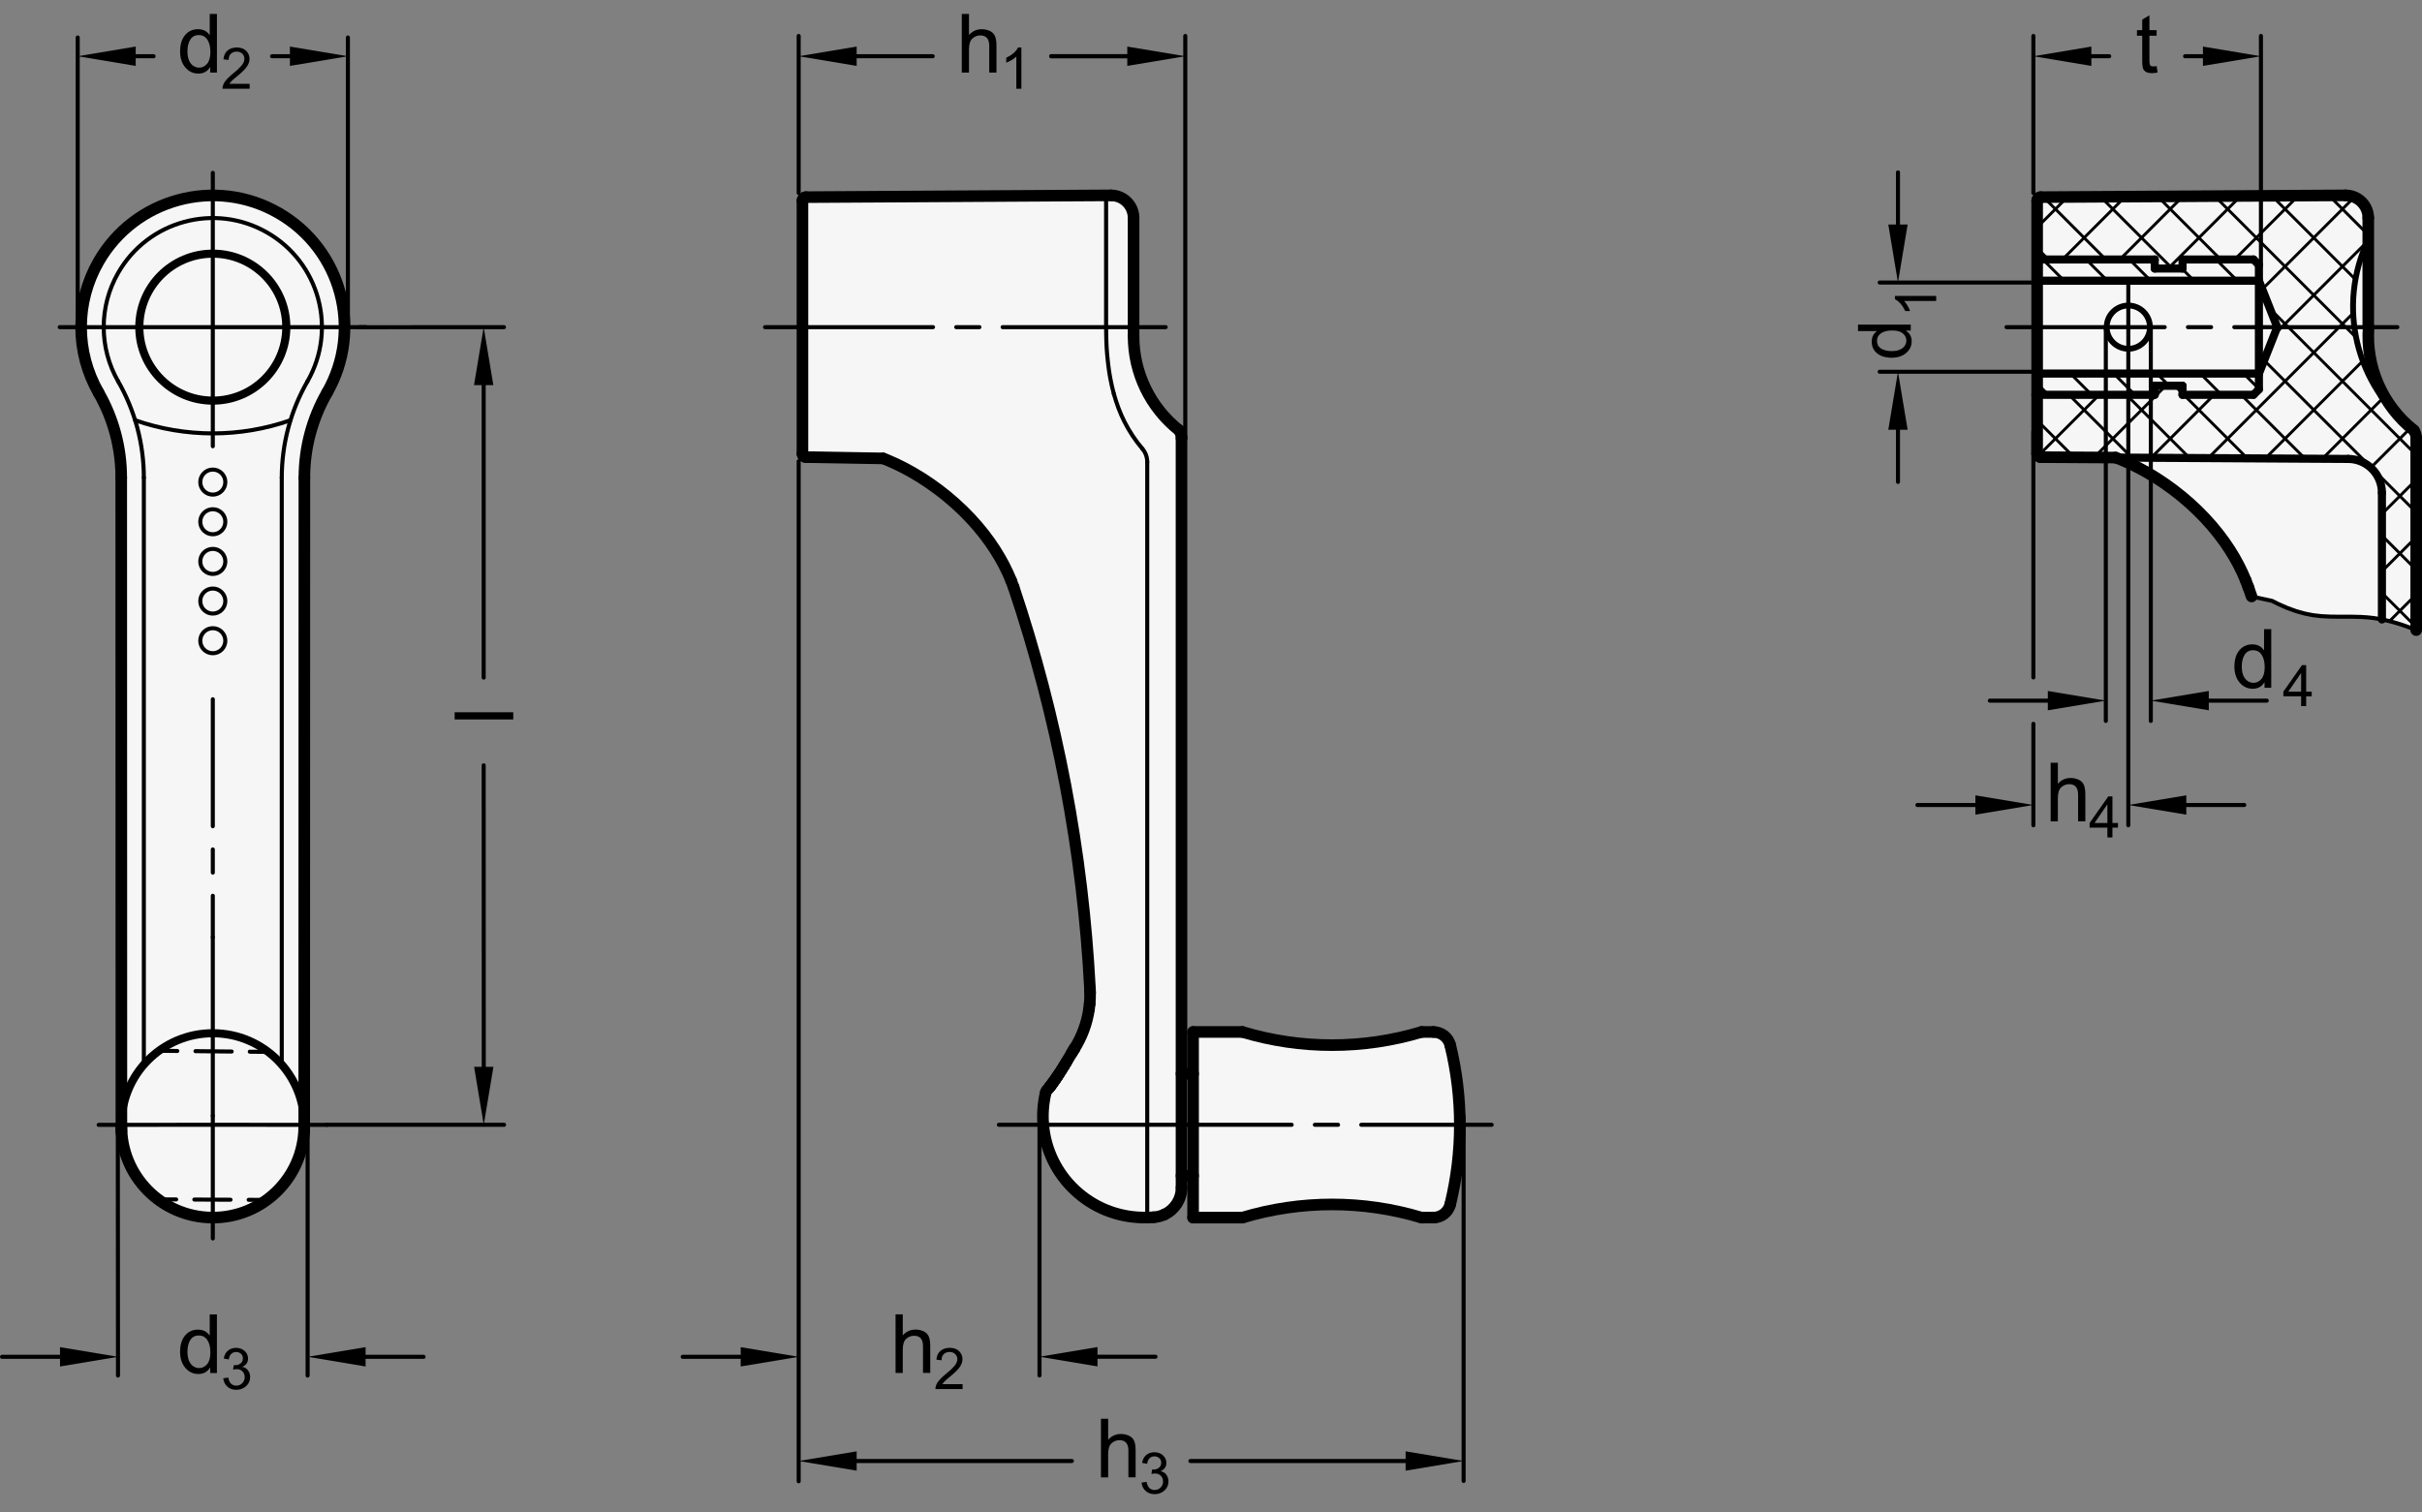 <?xml version="1.0" encoding="utf-8"?>
<!-- Generator: Adobe Illustrator 19.1.0, SVG Export Plug-In . SVG Version: 6.00 Build 0)  -->
<svg version="1.1" xmlns="http://www.w3.org/2000/svg" xmlns:xlink="http://www.w3.org/1999/xlink" x="0px" y="0px"
	 viewBox="0 0 296 184.866" enable-background="new 0 0 296 184.866" xml:space="preserve">
<rect x="0" y="0" width="296" height="184.866" fill="#808080" stroke="none"/>
<g id="MD_x5F_3_x5F_FUELLUNG_x5F_WS">
	<g id="CIRCLE_8_">
		<path fill="#FFFFFF" d="M14.769,137.575c0-6.207,5.032-11.239,11.239-11.239s11.239,5.032,11.239,11.239
			s-5.032,11.239-11.239,11.239S14.769,143.782,14.769,137.575L14.769,137.575z"/>
	</g>
	<g id="LWPOLYLINE_12_">
		<path fill="#FFFFFF" d="M295.291,77.022V53.548c0-0.338-0.102-0.669-0.291-0.948c-3.515-2.779-5.566-7.013-5.566-11.494V26.644
			c0-1.526-1.237-2.763-2.763-2.763c-0.005,0-0.011,0-0.016,0l-37.277,0.217c-0.228,0.001-0.412,0.187-0.412,0.414v15.477v15.477
			c0,0.228,0.184,0.413,0.412,0.414l0.817,0.005l8.358,0.049l0.781,0.304l1.012,0.446l1.027,0.507l1.041,0.569l1.056,0.636
			l1.059,0.698l1.055,0.76l1.035,0.814l1.005,0.861l0.962,0.899l0.909,0.927l0.85,0.948l0.782,0.955l0.717,0.961l0.651,0.962
			l0.587,0.96l0.524,0.954l0.462,0.945l0.402,0.933l0.302,0.798c0.135,0.38,0.268,0.761,0.4,1.143l2.494,0.535l0.753,0.377
			l1.077,0.476l1.101,0.401l1.114,0.311l0.969,0.189l1.029,0.118l1.109,0.055l1.074,0.012l0.734-0.001l0.873,0.003l0.998,0.024
			l0.832,0.053l0.722,0.08l0.684,0.106l0.563,0.09l0.42,0.112l0.634,0.16l0.499,0.142l0.405,0.125l0.446,0.147l0.49,0.172
			l0.575,0.216L295.291,77.022z"/>
	</g>
	<g id="LWPOLYLINE_13_">
		<path fill="#FFFFFF" d="M175.175,148.835c0.98,0,1.833-0.67,2.065-1.621c0.779-3.559,1.171-7.191,1.171-10.834
			c0-2.911-0.394-5.808-1.171-8.613c-0.233-0.952-1.085-1.621-2.065-1.621h-1.443c-7.138,2.145-14.748,2.145-21.886,0h-6.033v5.109
			h-1.445l0.028-77.706c0-0.338-0.102-0.669-0.291-0.948c-3.515-2.779-5.566-7.013-5.566-11.494V26.644
			c0-1.526-1.237-2.763-2.763-2.763c-0.005,0-0.011,0-0.016,0l-37.277,0.217c-0.228,0.001-0.412,0.187-0.412,0.414v15.477v15.477
			c0,0.228,0.184,0.413,0.412,0.414l0.817,0.005l8.62,0.15l0.519,0.202l1.012,0.446l1.027,0.507l1.041,0.569l1.056,0.636
			l1.059,0.698l1.055,0.76l1.035,0.814l1.005,0.861l0.962,0.899l0.909,0.927l0.85,0.948l0.782,0.955l0.717,0.961l0.651,0.962
			l0.587,0.96l0.524,0.954l0.462,0.945l0.402,0.933l0.302,0.798c5.327,15.859,8.467,32.371,9.332,49.079l0.017,0.475l-0.009,0.727
			l-0.045,0.664l-0.081,0.67l-0.112,0.641l-0.148,0.644l-0.182,0.633l-0.215,0.621l-0.247,0.608l-0.278,0.593l-0.308,0.576
			l-0.272,0.455l-0.014,0.023l-0.121,0.195l-0.125,0.205l-0.125,0.207l-0.631,1.061l-0.271,0.447l-0.311,0.499l-0.293,0.455
			l-0.185,0.279l-0.101,0.15l-0.158,0.23l-0.081,0.116l-0.112,0.158l-0.111,0.156l-0.07,0.097l-0.066,0.09l-0.062,0.083
			l-0.058,0.078l-0.054,0.072l-0.05,0.066l-0.051,0.066l-0.042,0.054l-0.038,0.047l-0.017,0.021l-0.016,0.02l-0.015,0.018
			l-0.013,0.016l-0.012,0.014l-0.005,0.006c-0.162,0.118-0.276,0.29-0.322,0.485c-0.302,1.268-0.403,2.576-0.3,3.875
			c0.513,6.348,5.757,11.271,12.125,11.383l0.584,0.01l0.767-0.04c0.468-0.027,0.926-0.144,1.35-0.344
			c1.265-0.598,2.072-1.871,2.071-3.27v-1.454h1.417v5.109h6.033c7.138-2.145,14.748-2.145,21.886,0H175.175z"/>
	</g>
	<g id="LWPOLYLINE_14_">
		<path fill="#FFFFFF" d="M12.048,47.991c1.814,3.161,2.769,6.741,2.769,10.386l0.021,79.936
			c0.376,6.169,5.681,10.866,11.851,10.491c5.645-0.344,10.147-4.845,10.491-10.491l0.021-79.936c0-3.644,0.955-7.225,2.769-10.386
			c4.425-7.71,1.763-17.547-5.947-21.973s-17.547-1.763-21.973,5.947C9.2,36.927,9.2,43.029,12.048,47.991z"/>
	</g>
	<g id="LWPOLYLINE_15_">
		<path fill="#FFFFFF" d="M178.411,136.379c0-2.911-0.394-5.808-1.171-8.613c-0.233-0.952-1.085-1.621-2.065-1.621"/>
	</g>
	<g id="LWPOLYLINE_16_">
		<path fill="#FFFFFF" d="M175.175,148.835c0.98,0,1.833-0.67,2.065-1.621c0.779-3.559,1.171-7.191,1.171-10.834"/>
	</g>
</g>
<g id="MD_x5F_3_x5F_FUELLUNG_x5F_GR">
	<g id="LWPOLYLINE_1_">
		<path fill="#F6F6F6" d="M175.175,148.835c0.98,0,1.833-0.67,2.065-1.621c0.779-3.559,1.171-7.191,1.171-10.834"/>
	</g>
	<g id="LWPOLYLINE_2_">
		<path fill="#F6F6F6" d="M178.411,136.379c0-2.911-0.394-5.808-1.171-8.613c-0.233-0.952-1.085-1.621-2.065-1.621"/>
	</g>
	<g id="LWPOLYLINE_3_">
		<path fill="#F6F6F6" d="M12.048,47.991c1.814,3.161,2.769,6.741,2.769,10.386l0.021,79.936
			c0.376,6.169,5.681,10.866,11.851,10.491c5.645-0.344,10.147-4.845,10.491-10.491l0.021-79.936c0-3.644,0.955-7.225,2.769-10.386
			c4.425-7.71,1.763-17.547-5.947-21.973s-17.547-1.763-21.973,5.947C9.2,36.927,9.2,43.029,12.048,47.991z"/>
	</g>
	<g id="LWPOLYLINE_4_">
		<path fill="#F6F6F6" d="M175.175,148.835c0.98,0,1.833-0.67,2.065-1.621c0.779-3.559,1.171-7.191,1.171-10.834
			c0-2.911-0.394-5.808-1.171-8.613c-0.233-0.952-1.085-1.621-2.065-1.621h-1.443c-7.138,2.145-14.748,2.145-21.886,0h-6.033v5.109
			h-1.445l0.028-77.706c0-0.338-0.102-0.669-0.291-0.948c-3.515-2.779-5.566-7.013-5.566-11.494V26.644
			c0-1.526-1.237-2.763-2.763-2.763c-0.005,0-0.011,0-0.016,0l-37.277,0.217c-0.228,0.001-0.412,0.187-0.412,0.414v15.477v15.477
			c0,0.228,0.184,0.413,0.412,0.414l0.817,0.005l8.62,0.15l0.519,0.202l1.012,0.446l1.027,0.507l1.041,0.569l1.056,0.636
			l1.059,0.698l1.055,0.76l1.035,0.814l1.005,0.861l0.962,0.899l0.909,0.927l0.85,0.948l0.782,0.955l0.717,0.961l0.651,0.962
			l0.587,0.96l0.524,0.954l0.462,0.945l0.402,0.933l0.302,0.798c5.327,15.859,8.467,32.371,9.332,49.079l0.017,0.475l-0.009,0.727
			l-0.045,0.664l-0.081,0.67l-0.112,0.641l-0.148,0.644l-0.182,0.633l-0.215,0.621l-0.247,0.608l-0.278,0.593l-0.308,0.576
			l-0.272,0.455l-0.014,0.023l-0.121,0.195l-0.125,0.205l-0.125,0.207l-0.631,1.061l-0.271,0.447l-0.311,0.499l-0.293,0.455
			l-0.185,0.279l-0.101,0.15l-0.158,0.23l-0.081,0.116l-0.112,0.158l-0.111,0.156l-0.07,0.097l-0.066,0.09l-0.062,0.083
			l-0.058,0.078l-0.054,0.072l-0.05,0.066l-0.051,0.066l-0.042,0.054l-0.038,0.047l-0.017,0.021l-0.016,0.02l-0.015,0.018
			l-0.013,0.016l-0.012,0.014l-0.005,0.006c-0.162,0.118-0.276,0.29-0.322,0.485c-0.302,1.268-0.403,2.576-0.3,3.875
			c0.513,6.348,5.757,11.271,12.125,11.383l0.584,0.01l0.767-0.04c0.468-0.027,0.926-0.144,1.35-0.344
			c1.265-0.598,2.072-1.871,2.071-3.27v-1.454h1.417v5.109h6.033c7.138-2.145,14.748-2.145,21.886,0H175.175z"/>
	</g>
	<g id="LWPOLYLINE_11_">
		<path fill="#F6F6F6" d="M295.291,77.022V53.548c0-0.338-0.102-0.669-0.291-0.948c-3.515-2.779-5.566-7.013-5.566-11.494V26.644
			c0-1.526-1.237-2.763-2.763-2.763c-0.005,0-0.011,0-0.016,0l-37.277,0.217c-0.228,0.001-0.412,0.187-0.412,0.414v15.477v15.477
			c0,0.228,0.184,0.413,0.412,0.414l0.817,0.005l8.358,0.049l0.781,0.304l1.012,0.446l1.027,0.507l1.041,0.569l1.056,0.636
			l1.059,0.698l1.055,0.76l1.035,0.814l1.005,0.861l0.962,0.899l0.909,0.927l0.85,0.948l0.782,0.955l0.717,0.961l0.651,0.962
			l0.587,0.96l0.524,0.954l0.462,0.945l0.402,0.933l0.302,0.798c0.135,0.38,0.268,0.761,0.4,1.143l2.494,0.535l0.753,0.377
			l1.077,0.476l1.101,0.401l1.114,0.311l0.969,0.189l1.029,0.118l1.109,0.055l1.074,0.012l0.734-0.001l0.873,0.003l0.998,0.024
			l0.832,0.053l0.722,0.08l0.684,0.106l0.563,0.09l0.42,0.112l0.634,0.16l0.499,0.142l0.405,0.125l0.446,0.147l0.49,0.172
			l0.575,0.216L295.291,77.022z"/>
	</g>
	<g id="CIRCLE_7_">
		<path fill="#F6F6F6" d="M14.769,137.575c0-6.207,5.032-11.239,11.239-11.239s11.239,5.032,11.239,11.239
			s-5.032,11.239-11.239,11.239S14.769,143.782,14.769,137.575L14.769,137.575z"/>
	</g>
</g>
<g id="MD_x5F_1_x5F_070">
	<g id="CIRCLE">
		
			<path fill="none" stroke="#000000" stroke-width="0.992" stroke-linecap="round" stroke-linejoin="round" stroke-miterlimit="10" d="
			M17.027,39.989c0-4.96,4.021-8.981,8.981-8.981s8.981,4.021,8.981,8.981s-4.021,8.981-8.981,8.981S17.027,44.949,17.027,39.989
			L17.027,39.989z"/>
	</g>
	<g id="LINE_43_">
		
			<line fill="none" stroke="#000000" stroke-width="0.992" stroke-linecap="round" stroke-linejoin="round" stroke-miterlimit="10" x1="276.068" y1="39.989" x2="276.068" y2="47.597"/>
	</g>
	<g id="LINE_44_">
		
			<line fill="none" stroke="#000000" stroke-width="0.992" stroke-linecap="round" stroke-linejoin="round" stroke-miterlimit="10" x1="263.339" y1="47.155" x2="263.339" y2="48.258"/>
	</g>
	<g id="LINE_45_">
		
			<line fill="none" stroke="#000000" stroke-width="0.992" stroke-linecap="round" stroke-linejoin="round" stroke-miterlimit="10" x1="266.732" y1="47.155" x2="266.732" y2="48.258"/>
	</g>
	<g id="LINE_66_">
		
			<line fill="none" stroke="#000000" stroke-width="0.992" stroke-linecap="round" stroke-linejoin="round" stroke-miterlimit="10" x1="248.966" y1="31.719" x2="263.339" y2="31.719"/>
	</g>
	<g id="LINE_68_">
		
			<line fill="none" stroke="#000000" stroke-width="0.992" stroke-linecap="round" stroke-linejoin="round" stroke-miterlimit="10" x1="248.964" y1="45.665" x2="276.068" y2="45.665"/>
	</g>
	<g id="LINE_69_">
		
			<line fill="none" stroke="#000000" stroke-width="0.992" stroke-linecap="round" stroke-linejoin="round" stroke-miterlimit="10" x1="248.964" y1="34.312" x2="276.068" y2="34.312"/>
	</g>
	<g id="LINE_73_">
		
			<line fill="none" stroke="#000000" stroke-width="0.992" stroke-linecap="round" stroke-linejoin="round" stroke-miterlimit="10" x1="266.732" y1="31.719" x2="275.407" y2="31.719"/>
	</g>
	<g id="LINE_74_">
		
			<line fill="none" stroke="#000000" stroke-width="0.992" stroke-linecap="round" stroke-linejoin="round" stroke-miterlimit="10" x1="266.732" y1="32.823" x2="266.732" y2="31.719"/>
	</g>
	<g id="LINE_75_">
		
			<line fill="none" stroke="#000000" stroke-width="0.992" stroke-linecap="round" stroke-linejoin="round" stroke-miterlimit="10" x1="263.339" y1="32.823" x2="263.339" y2="31.719"/>
	</g>
	<g id="LINE_76_">
		
			<line fill="none" stroke="#000000" stroke-width="0.992" stroke-linecap="round" stroke-linejoin="round" stroke-miterlimit="10" x1="263.339" y1="32.823" x2="266.732" y2="32.823"/>
	</g>
	<g id="LINE_77_">
		
			<line fill="none" stroke="#000000" stroke-width="0.992" stroke-linecap="round" stroke-linejoin="round" stroke-miterlimit="10" x1="263.339" y1="47.155" x2="266.732" y2="47.155"/>
	</g>
	<g id="LINE_78_">
		
			<line fill="none" stroke="#000000" stroke-width="0.992" stroke-linecap="round" stroke-linejoin="round" stroke-miterlimit="10" x1="276.068" y1="34.312" x2="278.309" y2="39.989"/>
	</g>
	<g id="LINE_79_">
		
			<line fill="none" stroke="#000000" stroke-width="0.992" stroke-linecap="round" stroke-linejoin="round" stroke-miterlimit="10" x1="276.068" y1="39.989" x2="276.068" y2="32.38"/>
	</g>
	<g id="LINE_80_">
		
			<line fill="none" stroke="#000000" stroke-width="0.992" stroke-linecap="round" stroke-linejoin="round" stroke-miterlimit="10" x1="276.068" y1="32.38" x2="275.407" y2="31.719"/>
	</g>
	<g id="LINE_81_">
		
			<line fill="none" stroke="#000000" stroke-width="0.992" stroke-linecap="round" stroke-linejoin="round" stroke-miterlimit="10" x1="276.068" y1="45.665" x2="278.309" y2="39.989"/>
	</g>
	<g id="LINE_82_">
		
			<line fill="none" stroke="#000000" stroke-width="0.992" stroke-linecap="round" stroke-linejoin="round" stroke-miterlimit="10" x1="248.966" y1="48.258" x2="263.339" y2="48.258"/>
	</g>
	<g id="LINE_84_">
		
			<line fill="none" stroke="#000000" stroke-width="0.992" stroke-linecap="round" stroke-linejoin="round" stroke-miterlimit="10" x1="266.732" y1="48.258" x2="275.407" y2="48.258"/>
	</g>
	<g id="LINE_85_">
		
			<line fill="none" stroke="#000000" stroke-width="0.992" stroke-linecap="round" stroke-linejoin="round" stroke-miterlimit="10" x1="276.068" y1="47.597" x2="275.407" y2="48.258"/>
	</g>
	<g id="LINE_87_">
		
			<line fill="none" stroke="#000000" stroke-width="0.992" stroke-linecap="round" stroke-linejoin="round" stroke-miterlimit="10" x1="258.553" y1="55.933" x2="286.988" y2="56.099"/>
	</g>
	<g id="LINE_89_">
		
			<line fill="none" stroke="#000000" stroke-width="0.992" stroke-linecap="round" stroke-linejoin="round" stroke-miterlimit="10" x1="291.102" y1="60.237" x2="291.102" y2="75.721"/>
	</g>
	<g id="ARC_20_">
		
			<path fill="none" stroke="#000000" stroke-width="0.992" stroke-linecap="round" stroke-linejoin="round" stroke-miterlimit="10" d="
			M291.102,60.237c0-2.276-1.838-4.125-4.115-4.139"/>
	</g>
	<g id="ARC_23_">
		
			<path fill="none" stroke="#000000" stroke-width="0.992" stroke-linecap="round" stroke-linejoin="round" stroke-miterlimit="10" d="
			M37.179,137.49c0.011-6.17-4.982-11.179-11.152-11.19c-6.17-0.011-11.179,4.982-11.19,11.152c0,0.013,0,0.026,0,0.038"/>
	</g>
</g>
<g id="MD_x5F_1_x5F_035">
	<g id="ARC">
		
			<path fill="none" stroke="#000000" stroke-width="0.496" stroke-linecap="round" stroke-linejoin="round" stroke-miterlimit="10" d="
			M16.513,51.368c6.148,2.146,12.841,2.146,18.989,0"/>
	</g>
	<g id="LINE">
		
			<line fill="none" stroke="#000000" stroke-width="0.496" stroke-linecap="round" stroke-linejoin="round" stroke-miterlimit="10" x1="260.108" y1="45.339" x2="260.108" y2="34.234"/>
	</g>
	<g id="LINE_1_">
		
			<line fill="none" stroke="#000000" stroke-width="0.496" stroke-linecap="round" stroke-linejoin="round" stroke-miterlimit="10" x1="135.18" y1="23.884" x2="135.18" y2="39.989"/>
	</g>
	<g id="LINE_2_">
		
			<line fill="none" stroke="#000000" stroke-width="0.496" stroke-linecap="round" stroke-linejoin="round" stroke-miterlimit="10" x1="140.207" y1="56.473" x2="140.207" y2="148.835"/>
	</g>
	<g id="ARC_1_">
		
			<path fill="none" stroke="#000000" stroke-width="0.496" stroke-linecap="round" stroke-linejoin="round" stroke-miterlimit="10" d="
			M140.207,56.473c0-0.592-0.209-1.165-0.59-1.618"/>
	</g>
	<g id="SPLINE">
		
			<path fill="none" stroke="#000000" stroke-width="0.496" stroke-linecap="round" stroke-linejoin="round" stroke-miterlimit="10" d="
			M139.617,54.856c-0.213-0.254-0.421-0.512-0.621-0.777c-0.198-0.263-0.389-0.531-0.571-0.805c-0.181-0.272-0.353-0.549-0.517-0.83
			c-0.162-0.278-0.317-0.561-0.463-0.849c-0.144-0.283-0.28-0.57-0.407-0.861c-0.125-0.286-0.242-0.576-0.352-0.868
			c-0.108-0.287-0.209-0.576-0.303-0.867c-0.092-0.285-0.178-0.572-0.257-0.86"/>
	</g>
	<g id="SPLINE_1_">
		
			<path fill="none" stroke="#000000" stroke-width="0.496" stroke-linecap="round" stroke-linejoin="round" stroke-miterlimit="10" d="
			M135.18,39.989c0,0.358,0.006,0.715,0.014,1.073c0.004,0.178,0.009,0.357,0.015,0.535c0.006,0.178,0.012,0.355,0.02,0.533
			c0.008,0.177,0.017,0.354,0.028,0.53c0.011,0.176,0.025,0.351,0.04,0.527c0.015,0.174,0.031,0.349,0.049,0.523
			c0.017,0.173,0.035,0.346,0.054,0.519c0.019,0.171,0.039,0.343,0.06,0.514c0.021,0.169,0.044,0.339,0.069,0.508
			c0.024,0.167,0.051,0.334,0.078,0.501c0.027,0.165,0.056,0.33,0.087,0.494c0.06,0.323,0.125,0.645,0.198,0.965
			c0.071,0.312,0.149,0.621,0.233,0.93"/>
	</g>
	<g id="ARC_8_">
		
			<path fill="none" stroke="#000000" stroke-width="0.496" stroke-linecap="round" stroke-linejoin="round" stroke-miterlimit="10" d="
			M37.571,46.626c3.666-6.386,1.46-14.535-4.926-18.201s-14.535-1.46-18.201,4.926c-2.359,4.11-2.359,9.164,0,13.274"/>
	</g>
	<g id="ARC_10_">
		
			<path fill="none" stroke="#000000" stroke-width="0.496" stroke-linecap="round" stroke-linejoin="round" stroke-miterlimit="10" d="
			M37.571,46.626c-2.054,3.579-3.135,7.634-3.135,11.761"/>
	</g>
	<g id="ARC_12_">
		
			<path fill="none" stroke="#000000" stroke-width="0.496" stroke-linecap="round" stroke-linejoin="round" stroke-miterlimit="10" d="
			M17.58,58.387c0-4.127-1.081-8.182-3.135-11.761"/>
	</g>
	<g id="LINE_10_">
		
			<line fill="none" stroke="#000000" stroke-width="0.496" stroke-linecap="round" stroke-linejoin="round" stroke-miterlimit="10" x1="34.436" y1="58.387" x2="34.436" y2="130.139"/>
	</g>
	<g id="LINE_12_">
		
			<line fill="none" stroke="#000000" stroke-width="0.496" stroke-linecap="round" stroke-linejoin="round" stroke-miterlimit="10" x1="17.58" y1="58.387" x2="17.58" y2="130.139"/>
	</g>
	<g id="CIRCLE_2_">
		
			<path fill="none" stroke="#000000" stroke-width="0.496" stroke-linecap="round" stroke-linejoin="round" stroke-miterlimit="10" d="
			M24.477,68.625c0-0.845,0.685-1.531,1.531-1.531c0.845,0,1.531,0.685,1.531,1.531c0,0.845-0.685,1.531-1.531,1.531
			C25.163,70.155,24.477,69.47,24.477,68.625L24.477,68.625z"/>
	</g>
	<g id="CIRCLE_3_">
		
			<path fill="none" stroke="#000000" stroke-width="0.496" stroke-linecap="round" stroke-linejoin="round" stroke-miterlimit="10" d="
			M24.477,58.93c0-0.845,0.685-1.531,1.531-1.531c0.845,0,1.531,0.685,1.531,1.531s-0.685,1.531-1.531,1.531
			C25.163,60.461,24.477,59.776,24.477,58.93L24.477,58.93z"/>
	</g>
	<g id="CIRCLE_4_">
		
			<path fill="none" stroke="#000000" stroke-width="0.496" stroke-linecap="round" stroke-linejoin="round" stroke-miterlimit="10" d="
			M24.477,63.777c0-0.845,0.685-1.531,1.531-1.531c0.845,0,1.531,0.685,1.531,1.531c0,0.845-0.685,1.531-1.531,1.531
			C25.163,65.308,24.477,64.623,24.477,63.777L24.477,63.777z"/>
	</g>
	<g id="CIRCLE_5_">
		
			<path fill="none" stroke="#000000" stroke-width="0.496" stroke-linecap="round" stroke-linejoin="round" stroke-miterlimit="10" d="
			M24.477,73.472c0-0.845,0.685-1.531,1.531-1.531c0.845,0,1.531,0.685,1.531,1.531c0,0.845-0.685,1.531-1.531,1.531
			C25.163,75.003,24.477,74.317,24.477,73.472L24.477,73.472z"/>
	</g>
	<g id="CIRCLE_6_">
		
			<path fill="none" stroke="#000000" stroke-width="0.496" stroke-linecap="round" stroke-linejoin="round" stroke-miterlimit="10" d="
			M24.477,78.319c0-0.845,0.685-1.531,1.531-1.531c0.845,0,1.531,0.685,1.531,1.531c0,0.845-0.685,1.531-1.531,1.531
			C25.163,79.85,24.477,79.165,24.477,78.319L24.477,78.319z"/>
	</g>
	<g id="LINE_125_">
		
			<line fill="none" stroke="#000000" stroke-width="0.496" stroke-linecap="round" stroke-linejoin="round" stroke-miterlimit="10" x1="26.008" y1="114.563" x2="26.008" y2="136.379"/>
	</g>
	<g id="LINE_126_">
		
			<line fill="none" stroke="#000000" stroke-width="0.496" stroke-linecap="round" stroke-linejoin="round" stroke-miterlimit="10" x1="26.008" y1="136.379" x2="26.008" y2="151.386"/>
	</g>
	<g id="LINE_127_">
		
			<line fill="none" stroke="#000000" stroke-width="0.496" stroke-linecap="round" stroke-linejoin="round" stroke-miterlimit="10" x1="26.008" y1="114.563" x2="26.008" y2="109.499"/>
	</g>
	<g id="LINE_128_">
		
			<line fill="none" stroke="#000000" stroke-width="0.496" stroke-linecap="round" stroke-linejoin="round" stroke-miterlimit="10" x1="26.008" y1="103.83" x2="26.008" y2="106.664"/>
	</g>
	<g id="LINE_129_">
		
			<line fill="none" stroke="#000000" stroke-width="0.496" stroke-linecap="round" stroke-linejoin="round" stroke-miterlimit="10" x1="26.008" y1="85.473" x2="26.008" y2="100.995"/>
	</g>
	<g id="LINE_130_">
		
			<line fill="none" stroke="#000000" stroke-width="0.496" stroke-linecap="round" stroke-linejoin="round" stroke-miterlimit="10" x1="26.008" y1="39.989" x2="26.008" y2="54.547"/>
	</g>
	<g id="LINE_131_">
		
			<line fill="none" stroke="#000000" stroke-width="0.496" stroke-linecap="round" stroke-linejoin="round" stroke-miterlimit="10" x1="26.008" y1="39.989" x2="26.008" y2="21.13"/>
	</g>
	<g id="LINE_132_">
		
			<line fill="none" stroke="#000000" stroke-width="0.496" stroke-linecap="round" stroke-linejoin="round" stroke-miterlimit="10" x1="26.008" y1="39.989" x2="44.717" y2="39.989"/>
	</g>
	<g id="LINE_133_">
		
			<line fill="none" stroke="#000000" stroke-width="0.496" stroke-linecap="round" stroke-linejoin="round" stroke-miterlimit="10" x1="26.008" y1="39.989" x2="7.299" y2="39.989"/>
	</g>
	<g id="LWPOLYLINE_10_">
		
			<polyline fill="none" stroke="#000000" stroke-width="0.496" stroke-linecap="round" stroke-linejoin="round" stroke-miterlimit="10" points="
			275.172,72.911 277.665,73.446 278.419,73.824 279.496,74.299 280.597,74.7 281.711,75.011 282.68,75.2 283.71,75.318 
			284.819,75.373 285.893,75.386 286.627,75.385 287.499,75.387 288.497,75.412 289.33,75.465 290.051,75.544 290.735,75.65 
			291.293,75.758 291.718,75.853 292.352,76.013 292.851,76.155 293.256,76.279 293.702,76.426 294.192,76.598 294.767,76.814 
			295.291,77.022 		"/>
	</g>
	<g id="LINE_134_">
		
			<line fill="none" stroke="#000000" stroke-width="0.496" stroke-linecap="round" stroke-linejoin="round" stroke-miterlimit="10" x1="122.076" y1="137.49" x2="157.86" y2="137.49"/>
	</g>
	<g id="LINE_135_">
		
			<line fill="none" stroke="#000000" stroke-width="0.496" stroke-linecap="round" stroke-linejoin="round" stroke-miterlimit="10" x1="166.364" y1="137.49" x2="182.303" y2="137.49"/>
	</g>
	<g id="LINE_136_">
		
			<line fill="none" stroke="#000000" stroke-width="0.496" stroke-linecap="round" stroke-linejoin="round" stroke-miterlimit="10" x1="160.694" y1="137.49" x2="163.529" y2="137.49"/>
	</g>
	<g id="LINE_137_">
		
			<line fill="none" stroke="#000000" stroke-width="0.496" stroke-linecap="round" stroke-linejoin="round" stroke-miterlimit="10" x1="93.498" y1="39.989" x2="114.03" y2="39.989"/>
	</g>
	<g id="LINE_138_">
		
			<line fill="none" stroke="#000000" stroke-width="0.496" stroke-linecap="round" stroke-linejoin="round" stroke-miterlimit="10" x1="122.534" y1="39.989" x2="142.462" y2="39.989"/>
	</g>
	<g id="LINE_139_">
		
			<line fill="none" stroke="#000000" stroke-width="0.496" stroke-linecap="round" stroke-linejoin="round" stroke-miterlimit="10" x1="116.865" y1="39.989" x2="119.699" y2="39.989"/>
	</g>
	<g id="LINE_140_">
		
			<line fill="none" stroke="#000000" stroke-width="0.496" stroke-linecap="round" stroke-linejoin="round" stroke-miterlimit="10" x1="26.008" y1="137.49" x2="12.057" y2="137.5"/>
	</g>
	<g id="LINE_141_">
		
			<line fill="none" stroke="#000000" stroke-width="0.496" stroke-linecap="round" stroke-linejoin="round" stroke-miterlimit="10" x1="26.008" y1="137.49" x2="39.959" y2="137.5"/>
	</g>
	<g id="LINE_142_">
		
			<line fill="none" stroke="#000000" stroke-width="0.496" stroke-linecap="round" stroke-linejoin="round" stroke-miterlimit="10" x1="245.224" y1="39.989" x2="264.556" y2="39.989"/>
	</g>
	<g id="LINE_143_">
		
			<line fill="none" stroke="#000000" stroke-width="0.496" stroke-linecap="round" stroke-linejoin="round" stroke-miterlimit="10" x1="273.06" y1="39.989" x2="292.988" y2="39.989"/>
	</g>
	<g id="LINE_144_">
		
			<line fill="none" stroke="#000000" stroke-width="0.496" stroke-linecap="round" stroke-linejoin="round" stroke-miterlimit="10" x1="267.391" y1="39.989" x2="270.225" y2="39.989"/>
	</g>
</g>
<g id="MD_x5F_1_x5F_100">
	<g id="ARC_2_">
		
			<path fill="none" stroke="#000000" stroke-width="1.417" stroke-linecap="round" stroke-linejoin="round" stroke-miterlimit="10" d="
			M178.411,137.49c0-3.276-0.393-6.541-1.171-9.724"/>
	</g>
	<g id="LINE_3_">
		
			<line fill="none" stroke="#000000" stroke-width="1.417" stroke-linecap="round" stroke-linejoin="round" stroke-miterlimit="10" x1="144.395" y1="143.726" x2="145.812" y2="143.726"/>
	</g>
	<g id="ARC_3_">
		
			<path fill="none" stroke="#000000" stroke-width="1.417" stroke-linecap="round" stroke-linejoin="round" stroke-miterlimit="10" d="
			M177.24,147.213c0.778-3.183,1.171-6.447,1.171-9.724"/>
	</g>
	<g id="ARC_4_">
		
			<path fill="none" stroke="#000000" stroke-width="1.417" stroke-linecap="round" stroke-linejoin="round" stroke-miterlimit="10" d="
			M175.175,148.835c0.98,0,1.833-0.67,2.065-1.621"/>
	</g>
	<g id="LINE_4_">
		
			<line fill="none" stroke="#000000" stroke-width="1.417" stroke-linecap="round" stroke-linejoin="round" stroke-miterlimit="10" x1="151.845" y1="126.145" x2="145.812" y2="126.145"/>
	</g>
	<g id="LINE_5_">
		
			<line fill="none" stroke="#000000" stroke-width="1.417" stroke-linecap="round" stroke-linejoin="round" stroke-miterlimit="10" x1="144.395" y1="131.253" x2="145.812" y2="131.253"/>
	</g>
	<g id="ARC_5_">
		
			<path fill="none" stroke="#000000" stroke-width="1.417" stroke-linecap="round" stroke-linejoin="round" stroke-miterlimit="10" d="
			M177.24,127.766c-0.233-0.952-1.085-1.621-2.065-1.621"/>
	</g>
	<g id="ARC_6_">
		
			<path fill="none" stroke="#000000" stroke-width="1.417" stroke-linecap="round" stroke-linejoin="round" stroke-miterlimit="10" d="
			M151.845,126.145c7.138,2.145,14.748,2.145,21.886,0"/>
	</g>
	<g id="LINE_6_">
		
			<line fill="none" stroke="#000000" stroke-width="1.417" stroke-linecap="round" stroke-linejoin="round" stroke-miterlimit="10" x1="173.731" y1="126.145" x2="175.218" y2="126.145"/>
	</g>
	<g id="LINE_7_">
		
			<line fill="none" stroke="#000000" stroke-width="1.417" stroke-linecap="round" stroke-linejoin="round" stroke-miterlimit="10" x1="151.845" y1="148.835" x2="145.812" y2="148.835"/>
	</g>
	<g id="ARC_7_">
		
			<path fill="none" stroke="#000000" stroke-width="1.417" stroke-linecap="round" stroke-linejoin="round" stroke-miterlimit="10" d="
			M173.731,148.835c-7.138-2.145-14.748-2.145-21.886,0"/>
	</g>
	<g id="LINE_8_">
		
			<line fill="none" stroke="#000000" stroke-width="1.417" stroke-linecap="round" stroke-linejoin="round" stroke-miterlimit="10" x1="173.731" y1="148.835" x2="175.218" y2="148.834"/>
	</g>
	<g id="LINE_9_">
		
			<line fill="none" stroke="#000000" stroke-width="1.417" stroke-linecap="round" stroke-linejoin="round" stroke-miterlimit="10" x1="145.812" y1="126.145" x2="145.812" y2="148.835"/>
	</g>
	<g id="ARC_9_">
		
			<path fill="none" stroke="#000000" stroke-width="1.417" stroke-linecap="round" stroke-linejoin="round" stroke-miterlimit="10" d="
			M39.968,48.001c4.425-7.71,1.763-17.547-5.947-21.973s-17.547-1.763-21.973,5.947c-2.848,4.962-2.848,11.063,0,16.025"/>
	</g>
	<g id="ARC_11_">
		
			<path fill="none" stroke="#000000" stroke-width="1.417" stroke-linecap="round" stroke-linejoin="round" stroke-miterlimit="10" d="
			M14.817,58.387c0-3.644-0.955-7.225-2.769-10.386"/>
	</g>
	<g id="ARC_13_">
		
			<path fill="none" stroke="#000000" stroke-width="1.417" stroke-linecap="round" stroke-linejoin="round" stroke-miterlimit="10" d="
			M39.968,48.001c-1.814,3.161-2.769,6.741-2.769,10.386"/>
	</g>
	<g id="LINE_11_">
		
			<line fill="none" stroke="#000000" stroke-width="1.417" stroke-linecap="round" stroke-linejoin="round" stroke-miterlimit="10" x1="37.199" y1="58.387" x2="37.179" y2="138.323"/>
	</g>
	<g id="LINE_13_">
		
			<line fill="none" stroke="#000000" stroke-width="1.417" stroke-linecap="round" stroke-linejoin="round" stroke-miterlimit="10" x1="14.817" y1="58.387" x2="14.837" y2="138.323"/>
	</g>
	<g id="ARC_14_">
		
			<path fill="none" stroke="#000000" stroke-width="1.417" stroke-linecap="round" stroke-linejoin="round" stroke-miterlimit="10" d="
			M14.837,137.498c-0.091,6.17,4.837,11.244,11.007,11.335s11.244-4.837,11.335-11.007c0.002-0.109,0.002-0.219,0-0.328"/>
	</g>
	<g id="LINE_70_">
		
			<line fill="none" stroke="#000000" stroke-width="1.417" stroke-linecap="round" stroke-linejoin="round" stroke-miterlimit="10" x1="249.378" y1="24.097" x2="286.655" y2="23.88"/>
	</g>
	<g id="LINE_71_">
		
			<line fill="none" stroke="#000000" stroke-width="1.417" stroke-linecap="round" stroke-linejoin="round" stroke-miterlimit="10" x1="248.966" y1="24.512" x2="248.966" y2="48.258"/>
	</g>
	<g id="ARC_15_">
		
			<path fill="none" stroke="#000000" stroke-width="1.417" stroke-linecap="round" stroke-linejoin="round" stroke-miterlimit="10" d="
			M249.378,24.097c-0.228,0.001-0.412,0.187-0.412,0.414"/>
	</g>
	<g id="LINE_72_">
		
			<line fill="none" stroke="#000000" stroke-width="1.417" stroke-linecap="round" stroke-linejoin="round" stroke-miterlimit="10" x1="289.434" y1="39.989" x2="289.434" y2="26.644"/>
	</g>
	<g id="ARC_16_">
		
			<path fill="none" stroke="#000000" stroke-width="1.417" stroke-linecap="round" stroke-linejoin="round" stroke-miterlimit="10" d="
			M289.434,26.644c0-1.526-1.237-2.763-2.763-2.763c-0.005,0-0.011,0-0.016,0"/>
	</g>
	<g id="ARC_17_">
		
			<path fill="none" stroke="#000000" stroke-width="1.417" stroke-linecap="round" stroke-linejoin="round" stroke-miterlimit="10" d="
			M248.966,55.465c0,0.228,0.184,0.413,0.412,0.414"/>
	</g>
	<g id="LINE_83_">
		
			<line fill="none" stroke="#000000" stroke-width="1.417" stroke-linecap="round" stroke-linejoin="round" stroke-miterlimit="10" x1="248.966" y1="55.465" x2="248.966" y2="48.258"/>
	</g>
	<g id="LINE_86_">
		
			<line fill="none" stroke="#000000" stroke-width="1.417" stroke-linecap="round" stroke-linejoin="round" stroke-miterlimit="10" x1="249.378" y1="55.88" x2="258.553" y2="55.933"/>
	</g>
	<g id="ARC_19_">
		
			<path fill="none" stroke="#000000" stroke-width="1.417" stroke-linecap="round" stroke-linejoin="round" stroke-miterlimit="10" d="
			M289.477,39.989c-0.371,4.861,1.699,9.588,5.523,12.611"/>
	</g>
	<g id="LWPOLYLINE_5_">
		
			<polyline fill="none" stroke="#000000" stroke-width="1.417" stroke-linecap="round" stroke-linejoin="round" stroke-miterlimit="10" points="
			258.553,55.933 259.334,56.237 260.346,56.684 261.373,57.191 262.414,57.76 263.47,58.395 264.528,59.094 265.583,59.853 
			266.618,60.667 267.623,61.528 268.585,62.427 269.495,63.355 270.344,64.302 271.127,65.257 271.844,66.218 272.495,67.18 
			273.082,68.139 273.605,69.093 274.067,70.038 274.469,70.97 		"/>
	</g>
	<g id="LINE_88_">
		
			<line fill="none" stroke="#000000" stroke-width="1.417" stroke-linecap="round" stroke-linejoin="round" stroke-miterlimit="10" x1="274.469" y1="70.97" x2="274.771" y2="71.769"/>
	</g>
	<g id="LINE_90_">
		
			<line fill="none" stroke="#000000" stroke-width="1.417" stroke-linecap="round" stroke-linejoin="round" stroke-miterlimit="10" x1="295.291" y1="77.022" x2="295.291" y2="53.548"/>
	</g>
	<g id="ARC_21_">
		
			<path fill="none" stroke="#000000" stroke-width="1.417" stroke-linecap="round" stroke-linejoin="round" stroke-miterlimit="10" d="
			M275.172,72.911c-0.132-0.381-0.265-0.762-0.4-1.143"/>
	</g>
	<g id="ARC_22_">
		
			<path fill="none" stroke="#000000" stroke-width="1.417" stroke-linecap="round" stroke-linejoin="round" stroke-miterlimit="10" d="
			M295.291,53.548c0-0.338-0.102-0.669-0.291-0.948"/>
	</g>
	<g id="ARC_24_">
		
			<path fill="none" stroke="#000000" stroke-width="1.417" stroke-linecap="round" stroke-linejoin="round" stroke-miterlimit="10" d="
			M138.538,41.105c0,4.481,2.05,8.716,5.566,11.494"/>
	</g>
	<g id="LINE_91_">
		
			<line fill="none" stroke="#000000" stroke-width="1.417" stroke-linecap="round" stroke-linejoin="round" stroke-miterlimit="10" x1="98.07" y1="55.465" x2="98.07" y2="39.989"/>
	</g>
	<g id="LINE_92_">
		
			<line fill="none" stroke="#000000" stroke-width="1.417" stroke-linecap="round" stroke-linejoin="round" stroke-miterlimit="10" x1="98.482" y1="24.097" x2="135.759" y2="23.88"/>
	</g>
	<g id="LINE_93_">
		
			<line fill="none" stroke="#000000" stroke-width="1.417" stroke-linecap="round" stroke-linejoin="round" stroke-miterlimit="10" x1="98.07" y1="24.512" x2="98.07" y2="39.989"/>
	</g>
	<g id="ARC_25_">
		
			<path fill="none" stroke="#000000" stroke-width="1.417" stroke-linecap="round" stroke-linejoin="round" stroke-miterlimit="10" d="
			M98.482,24.097c-0.228,0.001-0.412,0.187-0.412,0.414"/>
	</g>
	<g id="LINE_94_">
		
			<line fill="none" stroke="#000000" stroke-width="1.417" stroke-linecap="round" stroke-linejoin="round" stroke-miterlimit="10" x1="138.538" y1="41.105" x2="138.538" y2="26.644"/>
	</g>
	<g id="ARC_26_">
		
			<path fill="none" stroke="#000000" stroke-width="1.417" stroke-linecap="round" stroke-linejoin="round" stroke-miterlimit="10" d="
			M138.538,26.644c0-1.526-1.237-2.763-2.763-2.763c-0.005,0-0.011,0-0.016,0"/>
	</g>
	<g id="ARC_27_">
		
			<path fill="none" stroke="#000000" stroke-width="1.417" stroke-linecap="round" stroke-linejoin="round" stroke-miterlimit="10" d="
			M98.07,55.465c0,0.228,0.184,0.413,0.412,0.414"/>
	</g>
	<g id="LINE_95_">
		
			<line fill="none" stroke="#000000" stroke-width="1.417" stroke-linecap="round" stroke-linejoin="round" stroke-miterlimit="10" x1="98.482" y1="55.88" x2="99.299" y2="55.885"/>
	</g>
	<g id="LINE_96_">
		
			<line fill="none" stroke="#000000" stroke-width="1.417" stroke-linecap="round" stroke-linejoin="round" stroke-miterlimit="10" x1="99.299" y1="55.885" x2="107.918" y2="56.035"/>
	</g>
	<g id="LWPOLYLINE_6_">
		
			<polyline fill="none" stroke="#000000" stroke-width="1.417" stroke-linecap="round" stroke-linejoin="round" stroke-miterlimit="10" points="
			107.918,56.035 108.438,56.237 109.45,56.684 110.477,57.191 111.518,57.76 112.574,58.395 113.632,59.094 114.687,59.853 
			115.723,60.667 116.727,61.528 117.689,62.427 118.599,63.355 119.449,64.302 120.231,65.257 120.948,66.218 121.599,67.18 
			122.186,68.139 122.709,69.093 123.171,70.038 123.573,70.97 		"/>
	</g>
	<g id="LINE_97_">
		
			<line fill="none" stroke="#000000" stroke-width="1.417" stroke-linecap="round" stroke-linejoin="round" stroke-miterlimit="10" x1="123.573" y1="70.97" x2="123.876" y2="71.769"/>
	</g>
	<g id="LINE_98_">
		
			<line fill="none" stroke="#000000" stroke-width="1.417" stroke-linecap="round" stroke-linejoin="round" stroke-miterlimit="10" x1="133.208" y1="120.847" x2="133.224" y2="121.322"/>
	</g>
	<g id="LWPOLYLINE_7_">
		
			<polyline fill="none" stroke="#000000" stroke-width="1.417" stroke-linecap="round" stroke-linejoin="round" stroke-miterlimit="10" points="
			133.224,121.322 133.215,122.049 133.17,122.713 		"/>
	</g>
	<g id="LINE_99_">
		
			<line fill="none" stroke="#000000" stroke-width="1.417" stroke-linecap="round" stroke-linejoin="round" stroke-miterlimit="10" x1="133.17" y1="122.713" x2="133.089" y2="123.383"/>
	</g>
	<g id="LWPOLYLINE_8_">
		
			<polyline fill="none" stroke="#000000" stroke-width="1.417" stroke-linecap="round" stroke-linejoin="round" stroke-miterlimit="10" points="
			133.089,123.383 132.977,124.024 132.829,124.667 132.647,125.3 132.432,125.922 132.185,126.53 131.908,127.122 131.6,127.698 
			131.327,128.153 		"/>
	</g>
	<g id="LINE_100_">
		
			<line fill="none" stroke="#000000" stroke-width="1.417" stroke-linecap="round" stroke-linejoin="round" stroke-miterlimit="10" x1="144.395" y1="145.18" x2="144.395" y2="53.548"/>
	</g>
	<g id="LINE_101_">
		
			<line fill="none" stroke="#000000" stroke-width="1.417" stroke-linecap="round" stroke-linejoin="round" stroke-miterlimit="10" x1="130.942" y1="128.783" x2="130.31" y2="129.845"/>
	</g>
	<g id="LINE_102_">
		
			<line fill="none" stroke="#000000" stroke-width="1.417" stroke-linecap="round" stroke-linejoin="round" stroke-miterlimit="10" x1="131.066" y1="128.576" x2="130.942" y2="128.783"/>
	</g>
	<g id="LINE_103_">
		
			<line fill="none" stroke="#000000" stroke-width="1.417" stroke-linecap="round" stroke-linejoin="round" stroke-miterlimit="10" x1="130.31" y1="129.845" x2="130.04" y2="130.291"/>
	</g>
	<g id="LINE_104_">
		
			<line fill="none" stroke="#000000" stroke-width="1.417" stroke-linecap="round" stroke-linejoin="round" stroke-miterlimit="10" x1="131.192" y1="128.371" x2="131.066" y2="128.576"/>
	</g>
	<g id="LINE_105_">
		
			<line fill="none" stroke="#000000" stroke-width="1.417" stroke-linecap="round" stroke-linejoin="round" stroke-miterlimit="10" x1="131.313" y1="128.176" x2="131.192" y2="128.371"/>
	</g>
	<g id="LINE_106_">
		
			<line fill="none" stroke="#000000" stroke-width="1.417" stroke-linecap="round" stroke-linejoin="round" stroke-miterlimit="10" x1="130.04" y1="130.291" x2="129.729" y2="130.79"/>
	</g>
	<g id="LINE_107_">
		
			<line fill="none" stroke="#000000" stroke-width="1.417" stroke-linecap="round" stroke-linejoin="round" stroke-miterlimit="10" x1="131.328" y1="128.152" x2="131.313" y2="128.176"/>
	</g>
	<g id="LINE_108_">
		
			<line fill="none" stroke="#000000" stroke-width="1.417" stroke-linecap="round" stroke-linejoin="round" stroke-miterlimit="10" x1="129.729" y1="130.79" x2="129.436" y2="131.245"/>
	</g>
	<g id="LINE_109_">
		
			<line fill="none" stroke="#000000" stroke-width="1.417" stroke-linecap="round" stroke-linejoin="round" stroke-miterlimit="10" x1="129.436" y1="131.245" x2="129.251" y2="131.524"/>
	</g>
	<g id="LINE_110_">
		
			<line fill="none" stroke="#000000" stroke-width="1.417" stroke-linecap="round" stroke-linejoin="round" stroke-miterlimit="10" x1="129.251" y1="131.524" x2="129.149" y2="131.674"/>
	</g>
	<g id="LINE_111_">
		
			<line fill="none" stroke="#000000" stroke-width="1.417" stroke-linecap="round" stroke-linejoin="round" stroke-miterlimit="10" x1="129.149" y1="131.674" x2="128.992" y2="131.904"/>
	</g>
	<g id="LINE_112_">
		
			<line fill="none" stroke="#000000" stroke-width="1.417" stroke-linecap="round" stroke-linejoin="round" stroke-miterlimit="10" x1="128.992" y1="131.904" x2="128.911" y2="132.02"/>
	</g>
	<g id="LINE_113_">
		
			<line fill="none" stroke="#000000" stroke-width="1.417" stroke-linecap="round" stroke-linejoin="round" stroke-miterlimit="10" x1="128.911" y1="132.02" x2="128.799" y2="132.178"/>
	</g>
	<g id="LINE_114_">
		
			<line fill="none" stroke="#000000" stroke-width="1.417" stroke-linecap="round" stroke-linejoin="round" stroke-miterlimit="10" x1="128.799" y1="132.178" x2="128.688" y2="132.334"/>
	</g>
	<g id="LINE_115_">
		
			<line fill="none" stroke="#000000" stroke-width="1.417" stroke-linecap="round" stroke-linejoin="round" stroke-miterlimit="10" x1="128.688" y1="132.334" x2="128.618" y2="132.431"/>
	</g>
	<g id="LINE_116_">
		
			<line fill="none" stroke="#000000" stroke-width="1.417" stroke-linecap="round" stroke-linejoin="round" stroke-miterlimit="10" x1="128.618" y1="132.431" x2="128.552" y2="132.52"/>
	</g>
	<g id="LINE_117_">
		
			<line fill="none" stroke="#000000" stroke-width="1.417" stroke-linecap="round" stroke-linejoin="round" stroke-miterlimit="10" x1="128.552" y1="132.52" x2="128.491" y2="132.604"/>
	</g>
	<g id="LINE_118_">
		
			<line fill="none" stroke="#000000" stroke-width="1.417" stroke-linecap="round" stroke-linejoin="round" stroke-miterlimit="10" x1="128.491" y1="132.604" x2="128.433" y2="132.682"/>
	</g>
	<g id="LINE_119_">
		
			<line fill="none" stroke="#000000" stroke-width="1.417" stroke-linecap="round" stroke-linejoin="round" stroke-miterlimit="10" x1="128.433" y1="132.682" x2="128.379" y2="132.753"/>
	</g>
	<g id="LINE_120_">
		
			<line fill="none" stroke="#000000" stroke-width="1.417" stroke-linecap="round" stroke-linejoin="round" stroke-miterlimit="10" x1="128.379" y1="132.753" x2="128.328" y2="132.819"/>
	</g>
	<g id="LINE_121_">
		
			<line fill="none" stroke="#000000" stroke-width="1.417" stroke-linecap="round" stroke-linejoin="round" stroke-miterlimit="10" x1="128.328" y1="132.819" x2="128.277" y2="132.885"/>
	</g>
	<g id="LINE_122_">
		
			<line fill="none" stroke="#000000" stroke-width="1.417" stroke-linecap="round" stroke-linejoin="round" stroke-miterlimit="10" x1="128.277" y1="132.885" x2="128.235" y2="132.939"/>
	</g>
	<g id="LWPOLYLINE_9_">
		
			<polyline fill="none" stroke="#000000" stroke-width="1.417" stroke-linecap="round" stroke-linejoin="round" stroke-miterlimit="10" points="
			128.235,132.939 128.197,132.987 128.18,133.008 128.164,133.027 128.149,133.045 128.136,133.061 128.124,133.076 
			128.119,133.081 		"/>
	</g>
	<g id="ARC_28_">
		
			<path fill="none" stroke="#000000" stroke-width="1.417" stroke-linecap="round" stroke-linejoin="round" stroke-miterlimit="10" d="
			M144.395,53.548c0-0.338-0.102-0.669-0.291-0.948"/>
	</g>
	<g id="ARC_29_">
		
			<path fill="none" stroke="#000000" stroke-width="1.417" stroke-linecap="round" stroke-linejoin="round" stroke-miterlimit="10" d="
			M133.208,120.847c-0.865-16.708-4.005-33.219-9.332-49.079"/>
	</g>
	<g id="ARC_30_">
		
			<path fill="none" stroke="#000000" stroke-width="1.417" stroke-linecap="round" stroke-linejoin="round" stroke-miterlimit="10" d="
			M127.797,133.567c-0.302,1.268-0.403,2.576-0.3,3.875"/>
	</g>
	<g id="ARC_31_">
		
			<path fill="none" stroke="#000000" stroke-width="1.417" stroke-linecap="round" stroke-linejoin="round" stroke-miterlimit="10" d="
			M127.497,137.442c0.513,6.348,5.757,11.271,12.125,11.383"/>
	</g>
	<g id="ARC_32_">
		
			<path fill="none" stroke="#000000" stroke-width="1.417" stroke-linecap="round" stroke-linejoin="round" stroke-miterlimit="10" d="
			M128.119,133.081c-0.162,0.118-0.276,0.29-0.322,0.485"/>
	</g>
	<g id="LINE_123_">
		
			<line fill="none" stroke="#000000" stroke-width="1.417" stroke-linecap="round" stroke-linejoin="round" stroke-miterlimit="10" x1="140.207" y1="148.835" x2="140.974" y2="148.794"/>
	</g>
	<g id="LINE_124_">
		
			<line fill="none" stroke="#000000" stroke-width="1.417" stroke-linecap="round" stroke-linejoin="round" stroke-miterlimit="10" x1="139.622" y1="148.824" x2="140.207" y2="148.835"/>
	</g>
	<g id="ARC_33_">
		
			<path fill="none" stroke="#000000" stroke-width="1.417" stroke-linecap="round" stroke-linejoin="round" stroke-miterlimit="10" d="
			M142.324,148.45c1.265-0.598,2.072-1.871,2.071-3.27"/>
	</g>
	<g id="ARC_34_">
		
			<path fill="none" stroke="#000000" stroke-width="1.417" stroke-linecap="round" stroke-linejoin="round" stroke-miterlimit="10" d="
			M140.974,148.794c0.468-0.027,0.926-0.144,1.35-0.344"/>
	</g>
</g>
<g id="MD_x5F_2_x5F_SCHRAFFUR">
	<g id="LINE_14_">
		
			<line fill="none" stroke="#000000" stroke-width="0.354" stroke-linecap="round" stroke-linejoin="round" stroke-miterlimit="10" x1="248.966" y1="48.837" x2="249.545" y2="48.258"/>
	</g>
	<g id="LINE_15_">
		
			<line fill="none" stroke="#000000" stroke-width="0.354" stroke-linecap="round" stroke-linejoin="round" stroke-miterlimit="10" x1="249.074" y1="55.745" x2="256.56" y2="48.258"/>
	</g>
	<g id="LINE_16_">
		
			<line fill="none" stroke="#000000" stroke-width="0.354" stroke-linecap="round" stroke-linejoin="round" stroke-miterlimit="10" x1="255.915" y1="55.918" x2="264.679" y2="47.155"/>
	</g>
	<g id="LINE_17_">
		
			<line fill="none" stroke="#000000" stroke-width="0.354" stroke-linecap="round" stroke-linejoin="round" stroke-miterlimit="10" x1="262.89" y1="55.959" x2="270.591" y2="48.258"/>
	</g>
	<g id="LINE_18_">
		
			<line fill="none" stroke="#000000" stroke-width="0.354" stroke-linecap="round" stroke-linejoin="round" stroke-miterlimit="10" x1="277.949" y1="40.9" x2="278.86" y2="39.989"/>
	</g>
	<g id="LINE_19_">
		
			<line fill="none" stroke="#000000" stroke-width="0.354" stroke-linecap="round" stroke-linejoin="round" stroke-miterlimit="10" x1="269.865" y1="55.999" x2="285.876" y2="39.989"/>
	</g>
	<g id="LINE_20_">
		
			<line fill="none" stroke="#000000" stroke-width="0.354" stroke-linecap="round" stroke-linejoin="round" stroke-miterlimit="10" x1="276.84" y1="56.04" x2="288.761" y2="44.118"/>
	</g>
	<g id="LINE_21_">
		
			<line fill="none" stroke="#000000" stroke-width="0.354" stroke-linecap="round" stroke-linejoin="round" stroke-miterlimit="10" x1="283.815" y1="56.08" x2="291.204" y2="48.691"/>
	</g>
	<g id="LINE_22_">
		
			<line fill="none" stroke="#000000" stroke-width="0.354" stroke-linecap="round" stroke-linejoin="round" stroke-miterlimit="10" x1="289.741" y1="57.169" x2="294.613" y2="52.298"/>
	</g>
	<g id="LINE_23_">
		
			<line fill="none" stroke="#000000" stroke-width="0.354" stroke-linecap="round" stroke-linejoin="round" stroke-miterlimit="10" x1="291.102" y1="62.823" x2="295.291" y2="58.635"/>
	</g>
	<g id="LINE_24_">
		
			<line fill="none" stroke="#000000" stroke-width="0.354" stroke-linecap="round" stroke-linejoin="round" stroke-miterlimit="10" x1="291.102" y1="69.839" x2="295.291" y2="65.65"/>
	</g>
	<g id="LINE_25_">
		
			<line fill="none" stroke="#000000" stroke-width="0.354" stroke-linecap="round" stroke-linejoin="round" stroke-miterlimit="10" x1="292.026" y1="75.931" x2="295.291" y2="72.666"/>
	</g>
	<g id="LINE_26_">
		
			<line fill="none" stroke="#000000" stroke-width="0.354" stroke-linecap="round" stroke-linejoin="round" stroke-miterlimit="10" x1="253.487" y1="55.904" x2="248.966" y2="51.383"/>
	</g>
	<g id="LINE_27_">
		
			<line fill="none" stroke="#000000" stroke-width="0.354" stroke-linecap="round" stroke-linejoin="round" stroke-miterlimit="10" x1="260.543" y1="55.945" x2="252.856" y2="48.258"/>
	</g>
	<g id="LINE_28_">
		
			<line fill="none" stroke="#000000" stroke-width="0.354" stroke-linecap="round" stroke-linejoin="round" stroke-miterlimit="10" x1="267.6" y1="55.986" x2="259.872" y2="48.258"/>
	</g>
	<g id="LINE_29_">
		
			<line fill="none" stroke="#000000" stroke-width="0.354" stroke-linecap="round" stroke-linejoin="round" stroke-miterlimit="10" x1="295.291" y1="76.662" x2="291.102" y2="72.473"/>
	</g>
	<g id="LINE_30_">
		
			<line fill="none" stroke="#000000" stroke-width="0.354" stroke-linecap="round" stroke-linejoin="round" stroke-miterlimit="10" x1="266.732" y1="48.103" x2="265.784" y2="47.155"/>
	</g>
	<g id="LINE_31_">
		
			<line fill="none" stroke="#000000" stroke-width="0.354" stroke-linecap="round" stroke-linejoin="round" stroke-miterlimit="10" x1="274.656" y1="56.027" x2="266.887" y2="48.258"/>
	</g>
	<g id="LINE_32_">
		
			<line fill="none" stroke="#000000" stroke-width="0.354" stroke-linecap="round" stroke-linejoin="round" stroke-miterlimit="10" x1="295.291" y1="69.647" x2="291.102" y2="65.458"/>
	</g>
	<g id="LINE_33_">
		
			<line fill="none" stroke="#000000" stroke-width="0.354" stroke-linecap="round" stroke-linejoin="round" stroke-miterlimit="10" x1="281.713" y1="56.068" x2="273.903" y2="48.258"/>
	</g>
	<g id="LINE_34_">
		
			<line fill="none" stroke="#000000" stroke-width="0.354" stroke-linecap="round" stroke-linejoin="round" stroke-miterlimit="10" x1="295.291" y1="62.631" x2="276.707" y2="44.047"/>
	</g>
	<g id="LINE_35_">
		
			<line fill="none" stroke="#000000" stroke-width="0.354" stroke-linecap="round" stroke-linejoin="round" stroke-miterlimit="10" x1="295.291" y1="55.616" x2="279.664" y2="39.989"/>
	</g>
	<g id="LINE_36_">
		
			<line fill="none" stroke="#000000" stroke-width="0.354" stroke-linecap="round" stroke-linejoin="round" stroke-miterlimit="10" x1="287.95" y1="41.26" x2="286.679" y2="39.989"/>
	</g>
	<g id="LINE_37_">
		
			<line fill="none" stroke="#000000" stroke-width="0.354" stroke-linecap="round" stroke-linejoin="round" stroke-miterlimit="10" x1="250.331" y1="48.258" x2="248.966" y2="46.893"/>
	</g>
	<g id="LINE_38_">
		
			<line fill="none" stroke="#000000" stroke-width="0.354" stroke-linecap="round" stroke-linejoin="round" stroke-miterlimit="10" x1="255.623" y1="48.258" x2="253.029" y2="45.665"/>
	</g>
	<g id="LINE_39_">
		
			<line fill="none" stroke="#000000" stroke-width="0.354" stroke-linecap="round" stroke-linejoin="round" stroke-miterlimit="10" x1="260.914" y1="48.258" x2="258.321" y2="45.665"/>
	</g>
	<g id="LINE_40_">
		
			<line fill="none" stroke="#000000" stroke-width="0.354" stroke-linecap="round" stroke-linejoin="round" stroke-miterlimit="10" x1="265.102" y1="47.155" x2="263.613" y2="45.665"/>
	</g>
	<g id="LINE_41_">
		
			<line fill="none" stroke="#000000" stroke-width="0.354" stroke-linecap="round" stroke-linejoin="round" stroke-miterlimit="10" x1="271.497" y1="48.258" x2="268.904" y2="45.665"/>
	</g>
	<g id="LINE_42_">
		
			<line fill="none" stroke="#000000" stroke-width="0.354" stroke-linecap="round" stroke-linejoin="round" stroke-miterlimit="10" x1="276.068" y1="47.537" x2="274.196" y2="45.665"/>
	</g>
	<g id="LINE_46_">
		
			<line fill="none" stroke="#000000" stroke-width="0.354" stroke-linecap="round" stroke-linejoin="round" stroke-miterlimit="10" x1="248.966" y1="27.791" x2="252.678" y2="24.078"/>
	</g>
	<g id="LINE_47_">
		
			<line fill="none" stroke="#000000" stroke-width="0.354" stroke-linecap="round" stroke-linejoin="round" stroke-miterlimit="10" x1="252.053" y1="31.719" x2="259.735" y2="24.037"/>
	</g>
	<g id="LINE_48_">
		
			<line fill="none" stroke="#000000" stroke-width="0.354" stroke-linecap="round" stroke-linejoin="round" stroke-miterlimit="10" x1="259.068" y1="31.719" x2="266.791" y2="23.996"/>
	</g>
	<g id="LINE_49_">
		
			<line fill="none" stroke="#000000" stroke-width="0.354" stroke-linecap="round" stroke-linejoin="round" stroke-miterlimit="10" x1="264.98" y1="32.823" x2="273.848" y2="23.955"/>
	</g>
	<g id="LINE_50_">
		
			<line fill="none" stroke="#000000" stroke-width="0.354" stroke-linecap="round" stroke-linejoin="round" stroke-miterlimit="10" x1="273.099" y1="31.719" x2="280.904" y2="23.914"/>
	</g>
	<g id="LINE_51_">
		
			<line fill="none" stroke="#000000" stroke-width="0.354" stroke-linecap="round" stroke-linejoin="round" stroke-miterlimit="10" x1="276.479" y1="35.354" x2="287.738" y2="24.095"/>
	</g>
	<g id="LINE_52_">
		
			<line fill="none" stroke="#000000" stroke-width="0.354" stroke-linecap="round" stroke-linejoin="round" stroke-miterlimit="10" x1="278.86" y1="39.989" x2="289.316" y2="29.533"/>
	</g>
	<g id="LINE_53_">
		
			<line fill="none" stroke="#000000" stroke-width="0.354" stroke-linecap="round" stroke-linejoin="round" stroke-miterlimit="10" x1="285.876" y1="39.989" x2="287.591" y2="38.273"/>
	</g>
	<g id="LINE_54_">
		
			<line fill="none" stroke="#000000" stroke-width="0.354" stroke-linecap="round" stroke-linejoin="round" stroke-miterlimit="10" x1="250.348" y1="31.719" x2="248.966" y2="30.337"/>
	</g>
	<g id="LINE_55_">
		
			<line fill="none" stroke="#000000" stroke-width="0.354" stroke-linecap="round" stroke-linejoin="round" stroke-miterlimit="10" x1="257.363" y1="31.719" x2="249.74" y2="24.095"/>
	</g>
	<g id="LINE_56_">
		
			<line fill="none" stroke="#000000" stroke-width="0.354" stroke-linecap="round" stroke-linejoin="round" stroke-miterlimit="10" x1="265.483" y1="32.823" x2="256.714" y2="24.055"/>
	</g>
	<g id="LINE_57_">
		
			<line fill="none" stroke="#000000" stroke-width="0.354" stroke-linecap="round" stroke-linejoin="round" stroke-miterlimit="10" x1="279.664" y1="39.989" x2="277.425" y2="37.75"/>
	</g>
	<g id="LINE_58_">
		
			<line fill="none" stroke="#000000" stroke-width="0.354" stroke-linecap="round" stroke-linejoin="round" stroke-miterlimit="10" x1="271.394" y1="31.719" x2="263.689" y2="24.014"/>
	</g>
	<g id="LINE_59_">
		
			<line fill="none" stroke="#000000" stroke-width="0.354" stroke-linecap="round" stroke-linejoin="round" stroke-miterlimit="10" x1="286.679" y1="39.989" x2="270.664" y2="23.973"/>
	</g>
	<g id="LINE_60_">
		
			<line fill="none" stroke="#000000" stroke-width="0.354" stroke-linecap="round" stroke-linejoin="round" stroke-miterlimit="10" x1="287.869" y1="34.163" x2="277.639" y2="23.933"/>
	</g>
	<g id="LINE_61_">
		
			<line fill="none" stroke="#000000" stroke-width="0.354" stroke-linecap="round" stroke-linejoin="round" stroke-miterlimit="10" x1="289.434" y1="28.713" x2="284.614" y2="23.892"/>
	</g>
	<g id="LINE_62_">
		
			<line fill="none" stroke="#000000" stroke-width="0.354" stroke-linecap="round" stroke-linejoin="round" stroke-miterlimit="10" x1="252.26" y1="34.312" x2="249.667" y2="31.719"/>
	</g>
	<g id="LINE_63_">
		
			<line fill="none" stroke="#000000" stroke-width="0.354" stroke-linecap="round" stroke-linejoin="round" stroke-miterlimit="10" x1="257.551" y1="34.312" x2="254.958" y2="31.719"/>
	</g>
	<g id="LINE_64_">
		
			<line fill="none" stroke="#000000" stroke-width="0.354" stroke-linecap="round" stroke-linejoin="round" stroke-miterlimit="10" x1="262.843" y1="34.312" x2="260.25" y2="31.719"/>
	</g>
	<g id="LINE_65_">
		
			<line fill="none" stroke="#000000" stroke-width="0.354" stroke-linecap="round" stroke-linejoin="round" stroke-miterlimit="10" x1="268.135" y1="34.312" x2="266.645" y2="32.823"/>
	</g>
	<g id="LINE_67_">
		
			<line fill="none" stroke="#000000" stroke-width="0.354" stroke-linecap="round" stroke-linejoin="round" stroke-miterlimit="10" x1="273.426" y1="34.312" x2="270.833" y2="31.719"/>
	</g>
</g>
<g id="MD_x5F_1_x5F_050">
	<g id="CIRCLE_1_">
		
			<path fill="none" stroke="#000000" stroke-width="0.709" stroke-linecap="round" stroke-linejoin="round" stroke-miterlimit="10" d="
			M257.465,39.989c0-1.46,1.183-2.643,2.643-2.643s2.643,1.183,2.643,2.643c0,1.46-1.183,2.643-2.643,2.643
			S257.465,41.448,257.465,39.989L257.465,39.989z"/>
	</g>
	<g id="ARC_18_">
		
			<path fill="none" stroke="#000000" stroke-width="0.709" stroke-linecap="round" stroke-linejoin="round" stroke-miterlimit="10" d="
			M289.434,29.281c-3.871,8.118-1.55,17.837,5.573,23.329"/>
	</g>
</g>
<g id="MD_x5F_2_x5F_BEMASSUNG">
	<g id="LINE_145_">
		
			<line stroke="#000000" stroke-width="0.496" stroke-linecap="round" stroke-linejoin="round" stroke-miterlimit="10" x1="16.584" y1="6.874" x2="18.767" y2="6.874"/>
	</g>
	<g id="TEXT">
		<g>
			<path d="M30.511,10.842h-3.322c0-0.283,0.099-0.569,0.296-0.858c0.197-0.29,0.566-0.652,1.107-1.088
				c0.331-0.265,0.626-0.543,0.886-0.833c0.26-0.291,0.39-0.584,0.39-0.878c0-0.253-0.09-0.462-0.269-0.628
				c-0.179-0.165-0.406-0.248-0.679-0.248c-0.276,0-0.508,0.085-0.695,0.255s-0.282,0.424-0.284,0.762l-0.633-0.072
				c0.039-0.47,0.206-0.829,0.501-1.077c0.295-0.249,0.67-0.373,1.124-0.373c0.493,0,0.876,0.136,1.151,0.408
				c0.275,0.272,0.413,0.602,0.413,0.987c0,0.321-0.116,0.647-0.347,0.977c-0.232,0.33-0.693,0.771-1.384,1.322
				c-0.362,0.29-0.603,0.54-0.722,0.749h2.467V10.842z"/>
		</g>
	</g>
	<g id="TEXT_1_">
		<g>
			<path d="M26.511,8.873H25.69v-0.66h-0.02c-0.316,0.521-0.793,0.782-1.432,0.782c-0.635,0-1.166-0.252-1.591-0.755
				c-0.425-0.504-0.638-1.156-0.638-1.957c0-0.838,0.2-1.499,0.601-1.984S23.542,3.57,24.2,3.57c0.619,0,1.09,0.236,1.413,0.709
				h0.02V1.708h0.879V8.873z M24.332,8.271c0.384,0,0.71-0.157,0.978-0.474s0.401-0.795,0.401-1.437
				c0-0.633-0.122-1.136-0.367-1.511c-0.244-0.374-0.595-0.562-1.051-0.562s-0.801,0.183-1.034,0.55
				c-0.233,0.366-0.35,0.848-0.35,1.444c0,0.43,0.063,0.794,0.188,1.092s0.3,0.522,0.525,0.672
				C23.848,8.197,24.084,8.271,24.332,8.271z"/>
		</g>
	</g>
	<g id="LINE_146_">
		
			<line stroke="#000000" stroke-width="0.496" stroke-linecap="round" stroke-linejoin="round" stroke-miterlimit="10" x1="9.497" y1="39.989" x2="9.497" y2="4.583"/>
	</g>
	<g id="SOLID">
		<polygon points="16.584,5.693 9.497,6.874 16.584,8.055 		"/>
	</g>
	<g id="LINE_147_">
		
			<line stroke="#000000" stroke-width="0.496" stroke-linecap="round" stroke-linejoin="round" stroke-miterlimit="10" x1="35.432" y1="6.874" x2="33.249" y2="6.874"/>
	</g>
	<g id="LINE_148_">
		
			<line stroke="#000000" stroke-width="0.496" stroke-linecap="round" stroke-linejoin="round" stroke-miterlimit="10" x1="42.519" y1="39.989" x2="42.519" y2="4.583"/>
	</g>
	<g id="SOLID_1_">
		<polygon points="35.432,5.693 42.519,6.874 35.432,8.055 		"/>
	</g>
	<g id="LINE_149_">
		
			<line stroke="#000000" stroke-width="0.496" stroke-linecap="round" stroke-linejoin="round" stroke-miterlimit="10" x1="43.938" y1="39.998" x2="61.592" y2="39.989"/>
	</g>
	<g id="LINE_150_">
		
			<line stroke="#000000" stroke-width="0.496" stroke-linecap="round" stroke-linejoin="round" stroke-miterlimit="10" x1="59.112" y1="47.075" x2="59.112" y2="82.828"/>
	</g>
	<g id="SOLID_2_">
		<polygon points="60.293,47.075 59.112,39.989 57.931,47.075 		"/>
	</g>
	<g id="TEXT_2_">
		<g>
			<path d="M62.728,87.064v0.879h-7.165v-0.879H62.728z"/>
		</g>
	</g>
	<g id="LINE_151_">
		
			<line stroke="#000000" stroke-width="0.496" stroke-linecap="round" stroke-linejoin="round" stroke-miterlimit="10" x1="59.122" y1="130.403" x2="59.112" y2="93.551"/>
	</g>
	<g id="LINE_152_">
		
			<line stroke="#000000" stroke-width="0.496" stroke-linecap="round" stroke-linejoin="round" stroke-miterlimit="10" x1="39.959" y1="137.49" x2="61.602" y2="137.49"/>
	</g>
	<g id="SOLID_3_">
		<polygon points="60.303,130.403 59.122,137.49 57.941,130.403 		"/>
	</g>
	<g id="LINE_153_">
		
			<line stroke="#000000" stroke-width="0.496" stroke-linecap="round" stroke-linejoin="round" stroke-miterlimit="10" x1="97.609" y1="23.597" x2="97.609" y2="4.394"/>
	</g>
	<g id="SOLID_4_">
		<polygon points="104.696,5.693 97.609,6.874 104.696,8.055 		"/>
	</g>
	<g id="LINE_154_">
		
			<line stroke="#000000" stroke-width="0.496" stroke-linecap="round" stroke-linejoin="round" stroke-miterlimit="10" x1="104.696" y1="6.874" x2="113.991" y2="6.874"/>
	</g>
	<g id="TEXT_3_">
		<g>
			<path d="M124.825,10.842h-0.616V6.918c-0.308,0.292-0.72,0.539-1.235,0.742V7.064c0.709-0.34,1.193-0.76,1.451-1.262h0.4V10.842z
				"/>
		</g>
	</g>
	<g id="TEXT_4_">
		<g>
			<path d="M121.78,8.873h-0.884V5.599c0-0.424-0.091-0.741-0.274-0.953s-0.455-0.317-0.816-0.317c-0.359,0-0.679,0.124-0.96,0.374
				c-0.282,0.249-0.423,0.694-0.423,1.336v2.835h-0.88V1.708h0.88v2.571c0.417-0.473,0.938-0.709,1.564-0.709
				c0.335,0,0.656,0.068,0.963,0.205c0.306,0.137,0.521,0.347,0.645,0.631c0.124,0.283,0.186,0.678,0.186,1.183V8.873z"/>
		</g>
	</g>
	<g id="LINE_155_">
		
			<line stroke="#000000" stroke-width="0.496" stroke-linecap="round" stroke-linejoin="round" stroke-miterlimit="10" x1="128.474" y1="6.874" x2="137.769" y2="6.874"/>
	</g>
	<g id="LINE_156_">
		
			<line stroke="#000000" stroke-width="0.496" stroke-linecap="round" stroke-linejoin="round" stroke-miterlimit="10" x1="178.871" y1="136.444" x2="178.871" y2="181.025"/>
	</g>
	<g id="LINE_157_">
		
			<line stroke="#000000" stroke-width="0.496" stroke-linecap="round" stroke-linejoin="round" stroke-miterlimit="10" x1="171.785" y1="178.588" x2="145.482" y2="178.588"/>
	</g>
	<g id="LINE_158_">
		
			<line stroke="#000000" stroke-width="0.496" stroke-linecap="round" stroke-linejoin="round" stroke-miterlimit="10" x1="104.696" y1="178.588" x2="130.999" y2="178.588"/>
	</g>
	<g id="SOLID_5_">
		<polygon points="171.785,177.407 178.871,178.588 171.785,179.769 		"/>
	</g>
	<g id="LINE_159_">
		
			<line stroke="#000000" stroke-width="0.496" stroke-linecap="round" stroke-linejoin="round" stroke-miterlimit="10" x1="97.609" y1="56.38" x2="97.609" y2="181.068"/>
	</g>
	<g id="SOLID_6_">
		<polygon points="104.696,179.769 97.609,178.588 104.696,177.407 		"/>
	</g>
	<g id="TEXT_5_">
		<g>
			<path d="M141.86,179.843c0.31,0.06,0.544,0.209,0.703,0.45c0.159,0.24,0.238,0.502,0.238,0.785c0,0.456-0.166,0.83-0.498,1.123
				c-0.332,0.294-0.729,0.44-1.192,0.44c-0.443,0-0.808-0.129-1.095-0.387c-0.288-0.258-0.455-0.599-0.503-1.023l0.616-0.085
				c0.062,0.33,0.174,0.578,0.337,0.742s0.378,0.246,0.645,0.246c0.287,0,0.531-0.101,0.73-0.303
				c0.199-0.202,0.299-0.448,0.299-0.74c0-0.281-0.091-0.514-0.272-0.698c-0.182-0.185-0.418-0.277-0.71-0.277
				c-0.119,0-0.264,0.021-0.435,0.065l0.072-0.541c0.164,0,0.294-0.008,0.39-0.023c0.096-0.017,0.203-0.055,0.321-0.116
				s0.217-0.15,0.294-0.266s0.116-0.258,0.116-0.43c0-0.248-0.083-0.441-0.248-0.578s-0.356-0.205-0.573-0.205
				c-0.249,0-0.451,0.079-0.607,0.236s-0.255,0.382-0.296,0.674l-0.616-0.113c0.08-0.436,0.256-0.762,0.528-0.979
				c0.272-0.216,0.598-0.324,0.977-0.324c0.417,0,0.766,0.126,1.045,0.378s0.419,0.561,0.419,0.925c0,0.468-0.229,0.805-0.688,1.01
				V179.843z"/>
		</g>
	</g>
	<g id="TEXT_6_">
		<g>
			<path d="M138.788,180.587h-0.884v-3.274c0-0.424-0.091-0.741-0.274-0.953s-0.455-0.317-0.816-0.317
				c-0.359,0-0.679,0.124-0.96,0.374c-0.282,0.249-0.423,0.694-0.423,1.336v2.835h-0.88v-7.165h0.88v2.571
				c0.417-0.473,0.938-0.709,1.564-0.709c0.335,0,0.656,0.068,0.963,0.205c0.306,0.137,0.521,0.347,0.645,0.631
				c0.124,0.283,0.186,0.678,0.186,1.183V180.587z"/>
		</g>
	</g>
	<g id="LINE_160_">
		
			<line stroke="#000000" stroke-width="0.496" stroke-linecap="round" stroke-linejoin="round" stroke-miterlimit="10" x1="231.957" y1="27.449" x2="231.957" y2="21.071"/>
	</g>
	<g id="TEXT_7_">
		<g>
			<path d="M236.627,36.175v0.616h-3.924c0.292,0.308,0.539,0.72,0.742,1.235h-0.596c-0.34-0.709-0.76-1.193-1.262-1.451v-0.4
				H236.627z"/>
		</g>
	</g>
	<g id="TEXT_8_">
		<g>
			<path d="M233.521,39.676v0.739h-0.594v0.018c0.469,0.285,0.704,0.714,0.704,1.289c0,0.572-0.227,1.049-0.68,1.432
				s-1.041,0.574-1.762,0.574c-0.754,0-1.349-0.18-1.786-0.541c-0.437-0.36-0.655-0.837-0.655-1.429
				c0-0.557,0.213-0.981,0.638-1.271v-0.018h-2.313v-0.792H233.521z M232.98,41.637c0-0.346-0.143-0.639-0.427-0.879
				c-0.284-0.241-0.716-0.361-1.293-0.361c-0.569,0-1.022,0.11-1.359,0.33c-0.337,0.22-0.506,0.535-0.506,0.945
				c0,0.411,0.165,0.721,0.495,0.931c0.33,0.209,0.763,0.314,1.3,0.314c0.387,0,0.715-0.057,0.982-0.169
				c0.269-0.113,0.471-0.271,0.605-0.473C232.912,42.073,232.98,41.86,232.98,41.637z"/>
		</g>
	</g>
	<g id="LINE_161_">
		
			<line stroke="#000000" stroke-width="0.496" stroke-linecap="round" stroke-linejoin="round" stroke-miterlimit="10" x1="248.964" y1="34.535" x2="229.724" y2="34.535"/>
	</g>
	<g id="SOLID_7_">
		<polygon points="233.138,27.449 231.957,34.535 230.775,27.449 		"/>
	</g>
	<g id="LINE_162_">
		
			<line stroke="#000000" stroke-width="0.496" stroke-linecap="round" stroke-linejoin="round" stroke-miterlimit="10" x1="231.957" y1="52.528" x2="231.957" y2="58.906"/>
	</g>
	<g id="LINE_163_">
		
			<line stroke="#000000" stroke-width="0.496" stroke-linecap="round" stroke-linejoin="round" stroke-miterlimit="10" x1="248.964" y1="45.442" x2="229.724" y2="45.442"/>
	</g>
	<g id="SOLID_8_">
		<polygon points="233.138,52.528 231.957,45.442 230.775,52.528 		"/>
	</g>
	<g id="LINE_164_">
		
			<line stroke="#000000" stroke-width="0.496" stroke-linecap="round" stroke-linejoin="round" stroke-miterlimit="10" x1="248.505" y1="23.597" x2="248.505" y2="4.394"/>
	</g>
	<g id="TEXT_9_">
		<g>
			<path d="M263.689,8.863c-0.261,0.052-0.48,0.078-0.66,0.078c-0.385,0-0.664-0.067-0.841-0.203
				c-0.176-0.135-0.283-0.307-0.322-0.516c-0.039-0.208-0.059-0.498-0.059-0.869V4.367h-0.641v-0.68h0.641v-1.29l0.88-0.533v1.823
				h0.88v0.68h-0.88v3.035c0,0.261,0.026,0.445,0.08,0.555c0.054,0.108,0.19,0.163,0.408,0.163c0.127,0,0.258-0.013,0.392-0.039
				L263.689,8.863z"/>
		</g>
	</g>
	<g id="LINE_165_">
		
			<line stroke="#000000" stroke-width="0.496" stroke-linecap="round" stroke-linejoin="round" stroke-miterlimit="10" x1="276.316" y1="32.39" x2="276.316" y2="4.394"/>
	</g>
	<g id="LINE_166_">
		
			<line stroke="#000000" stroke-width="0.496" stroke-linecap="round" stroke-linejoin="round" stroke-miterlimit="10" x1="257.359" y1="39.989" x2="257.359" y2="88.124"/>
	</g>
	<g id="SOLID_9_">
		<polygon points="250.272,84.463 257.359,85.644 250.272,86.825 		"/>
	</g>
	<g id="LINE_167_">
		
			<line stroke="#000000" stroke-width="0.496" stroke-linecap="round" stroke-linejoin="round" stroke-miterlimit="10" x1="243.185" y1="85.644" x2="250.272" y2="85.644"/>
	</g>
	<g id="LINE_168_">
		
			<line stroke="#000000" stroke-width="0.496" stroke-linecap="round" stroke-linejoin="round" stroke-miterlimit="10" x1="144.856" y1="53.548" x2="144.856" y2="4.394"/>
	</g>
	<g id="SOLID_10_">
		<polygon points="137.769,5.693 144.856,6.874 137.769,8.055 		"/>
	</g>
	<g id="LINE_169_">
		
			<line stroke="#000000" stroke-width="0.496" stroke-linecap="round" stroke-linejoin="round" stroke-miterlimit="10" x1="137.769" y1="6.874" x2="128.474" y2="6.874"/>
	</g>
	<g id="LINE_170_">
		
			<line stroke="#000000" stroke-width="0.496" stroke-linecap="round" stroke-linejoin="round" stroke-miterlimit="10" x1="248.505" y1="52.745" x2="248.505" y2="82.809"/>
	</g>
	<g id="LINE_171_">
		
			<line stroke="#000000" stroke-width="0.496" stroke-linecap="round" stroke-linejoin="round" stroke-miterlimit="10" x1="248.505" y1="88.478" x2="248.505" y2="100.88"/>
	</g>
	<g id="SOLID_11_">
		<polygon points="241.418,97.219 248.505,98.4 241.418,99.581 		"/>
	</g>
	<g id="LINE_172_">
		
			<line stroke="#000000" stroke-width="0.496" stroke-linecap="round" stroke-linejoin="round" stroke-miterlimit="10" x1="234.332" y1="98.4" x2="241.418" y2="98.4"/>
	</g>
	<g id="LINE_173_">
		
			<line stroke="#000000" stroke-width="0.496" stroke-linecap="round" stroke-linejoin="round" stroke-miterlimit="10" x1="262.857" y1="39.989" x2="262.857" y2="88.124"/>
	</g>
	<g id="SOLID_12_">
		<polygon points="269.943,84.463 262.857,85.644 269.943,86.825 		"/>
	</g>
	<g id="LINE_174_">
		
			<line stroke="#000000" stroke-width="0.496" stroke-linecap="round" stroke-linejoin="round" stroke-miterlimit="10" x1="277.03" y1="85.644" x2="269.943" y2="85.644"/>
	</g>
	<g id="TEXT_10_">
		<g>
			<path d="M277.576,84.069h-0.821v-0.66h-0.02c-0.316,0.521-0.793,0.782-1.432,0.782c-0.636,0-1.166-0.252-1.591-0.755
				c-0.426-0.504-0.638-1.156-0.638-1.957c0-0.838,0.2-1.499,0.601-1.984c0.401-0.485,0.931-0.729,1.589-0.729
				c0.619,0,1.09,0.236,1.412,0.709h0.02v-2.571h0.88V84.069z M275.397,83.467c0.384,0,0.71-0.157,0.978-0.474
				c0.267-0.316,0.4-0.795,0.4-1.437c0-0.633-0.122-1.136-0.366-1.511c-0.244-0.374-0.595-0.562-1.051-0.562
				s-0.801,0.183-1.034,0.55c-0.232,0.366-0.35,0.848-0.35,1.444c0,0.43,0.063,0.794,0.188,1.092
				c0.126,0.298,0.301,0.522,0.525,0.672C274.912,83.393,275.148,83.467,275.397,83.467z"/>
		</g>
	</g>
	<g id="TEXT_11_">
		<g>
			<path d="M282.522,85.116h-0.678v1.197h-0.616v-1.197h-2.172v-0.568l2.282-3.25h0.506v3.25h0.678V85.116z M281.228,84.547v-2.265
				h-0.014l-1.557,2.265H281.228z"/>
		</g>
	</g>
	<g id="LINE_175_">
		
			<line stroke="#000000" stroke-width="0.496" stroke-linecap="round" stroke-linejoin="round" stroke-miterlimit="10" x1="260.108" y1="45.339" x2="260.108" y2="100.88"/>
	</g>
	<g id="SOLID_13_">
		<polygon points="267.194,97.219 260.108,98.4 267.194,99.581 		"/>
	</g>
	<g id="TEXT_12_">
		<g>
			<path d="M258.844,101.17h-0.678v1.197h-0.616v-1.197h-2.172v-0.568l2.282-3.25h0.506v3.25h0.678V101.17z M257.55,100.602v-2.265
				h-0.014l-1.557,2.265H257.55z"/>
		</g>
	</g>
	<g id="TEXT_13_">
		<g>
			<path d="M254.854,100.399h-0.884v-3.274c0-0.424-0.092-0.741-0.274-0.953s-0.454-0.317-0.815-0.317
				c-0.359,0-0.679,0.124-0.961,0.374c-0.281,0.249-0.423,0.694-0.423,1.336v2.835h-0.88v-7.165h0.88v2.571
				c0.417-0.473,0.938-0.709,1.564-0.709c0.335,0,0.656,0.068,0.963,0.205c0.306,0.137,0.521,0.347,0.645,0.631
				c0.124,0.283,0.186,0.678,0.186,1.183V100.399z"/>
		</g>
	</g>
	<g id="LINE_176_">
		
			<line stroke="#000000" stroke-width="0.496" stroke-linecap="round" stroke-linejoin="round" stroke-miterlimit="10" x1="274.281" y1="98.4" x2="267.194" y2="98.4"/>
	</g>
	<g id="LINE_177_">
		
			<line stroke="#000000" stroke-width="0.496" stroke-linecap="round" stroke-linejoin="round" stroke-miterlimit="10" x1="37.595" y1="137.49" x2="37.595" y2="168.143"/>
	</g>
	<g id="LINE_178_">
		
			<line stroke="#000000" stroke-width="0.496" stroke-linecap="round" stroke-linejoin="round" stroke-miterlimit="10" x1="14.398" y1="137.498" x2="14.421" y2="168.143"/>
	</g>
	<g id="TEXT_14_">
		<g>
			<path d="M29.628,167.087c0.31,0.06,0.544,0.209,0.703,0.45c0.159,0.24,0.238,0.502,0.238,0.785c0,0.456-0.166,0.83-0.498,1.123
				c-0.332,0.294-0.729,0.44-1.192,0.44c-0.443,0-0.808-0.129-1.095-0.387c-0.288-0.258-0.455-0.599-0.503-1.023l0.616-0.085
				c0.062,0.33,0.174,0.578,0.337,0.742s0.378,0.246,0.645,0.246c0.287,0,0.531-0.101,0.73-0.303
				c0.199-0.202,0.299-0.448,0.299-0.74c0-0.281-0.091-0.514-0.272-0.698c-0.182-0.185-0.418-0.277-0.71-0.277
				c-0.119,0-0.264,0.021-0.435,0.065l0.072-0.541c0.164,0,0.294-0.008,0.39-0.023c0.096-0.017,0.203-0.055,0.321-0.116
				s0.217-0.15,0.294-0.266s0.116-0.258,0.116-0.43c0-0.248-0.083-0.441-0.248-0.578s-0.356-0.205-0.573-0.205
				c-0.249,0-0.451,0.079-0.607,0.236s-0.255,0.382-0.296,0.674l-0.616-0.113c0.08-0.436,0.256-0.762,0.528-0.979
				c0.272-0.216,0.598-0.324,0.977-0.324c0.417,0,0.766,0.126,1.045,0.378s0.419,0.561,0.419,0.925c0,0.468-0.229,0.805-0.688,1.01
				V167.087z"/>
		</g>
	</g>
	<g id="TEXT_15_">
		<g>
			<path d="M26.511,167.832H25.69v-0.66h-0.02c-0.316,0.521-0.793,0.782-1.432,0.782c-0.635,0-1.166-0.252-1.591-0.755
				c-0.425-0.504-0.638-1.156-0.638-1.957c0-0.838,0.2-1.499,0.601-1.984s0.93-0.729,1.588-0.729c0.619,0,1.09,0.236,1.413,0.709
				h0.02v-2.571h0.879V167.832z M24.332,167.23c0.384,0,0.71-0.157,0.978-0.474s0.401-0.795,0.401-1.437
				c0-0.633-0.122-1.136-0.367-1.511c-0.244-0.374-0.595-0.562-1.051-0.562s-0.801,0.183-1.034,0.55
				c-0.233,0.366-0.35,0.848-0.35,1.444c0,0.43,0.063,0.794,0.188,1.092s0.3,0.522,0.525,0.672
				C23.848,167.156,24.084,167.23,24.332,167.23z"/>
		</g>
	</g>
	<g id="SOLID_14_">
		<polygon points="44.681,164.671 37.595,165.852 44.681,167.033 		"/>
	</g>
	<g id="LINE_179_">
		
			<line stroke="#000000" stroke-width="0.496" stroke-linecap="round" stroke-linejoin="round" stroke-miterlimit="10" x1="51.768" y1="165.852" x2="44.681" y2="165.852"/>
	</g>
	<g id="SOLID_15_">
		<polygon points="7.335,164.671 14.421,165.852 7.335,167.033 		"/>
	</g>
	<g id="LINE_180_">
		
			<line stroke="#000000" stroke-width="0.496" stroke-linecap="round" stroke-linejoin="round" stroke-miterlimit="10" x1="0.248" y1="165.852" x2="7.335" y2="165.852"/>
	</g>
	<g id="LINE_181_">
		
			<line stroke="#000000" stroke-width="0.496" stroke-linecap="round" stroke-linejoin="round" stroke-miterlimit="10" x1="127.041" y1="137.481" x2="127.041" y2="168.134"/>
	</g>
	<g id="TEXT_16_">
		<g>
			<path d="M117.641,169.791h-3.322c0-0.283,0.099-0.569,0.296-0.858c0.197-0.29,0.566-0.652,1.107-1.088
				c0.331-0.265,0.626-0.543,0.886-0.833c0.26-0.291,0.39-0.584,0.39-0.878c0-0.253-0.09-0.462-0.269-0.628
				c-0.179-0.165-0.406-0.248-0.679-0.248c-0.276,0-0.508,0.085-0.695,0.255s-0.282,0.424-0.284,0.762l-0.633-0.072
				c0.039-0.47,0.206-0.829,0.501-1.077c0.295-0.249,0.67-0.373,1.124-0.373c0.493,0,0.876,0.136,1.151,0.408
				c0.275,0.272,0.413,0.602,0.413,0.987c0,0.321-0.116,0.647-0.347,0.977c-0.232,0.33-0.693,0.771-1.384,1.322
				c-0.362,0.29-0.603,0.54-0.722,0.749h2.467V169.791z"/>
		</g>
	</g>
	<g id="TEXT_17_">
		<g>
			<path d="M113.686,167.823h-0.884v-3.274c0-0.424-0.091-0.741-0.274-0.953s-0.455-0.317-0.816-0.317
				c-0.359,0-0.679,0.124-0.96,0.374c-0.282,0.249-0.423,0.694-0.423,1.336v2.835h-0.88v-7.165h0.88v2.571
				c0.417-0.473,0.938-0.709,1.564-0.709c0.335,0,0.656,0.068,0.963,0.205c0.306,0.137,0.521,0.347,0.645,0.631
				c0.124,0.283,0.186,0.678,0.186,1.183V167.823z"/>
		</g>
	</g>
	<g id="SOLID_16_">
		<polygon points="134.127,164.662 127.041,165.843 134.127,167.024 		"/>
	</g>
	<g id="LINE_182_">
		
			<line stroke="#000000" stroke-width="0.496" stroke-linecap="round" stroke-linejoin="round" stroke-miterlimit="10" x1="141.214" y1="165.843" x2="134.127" y2="165.843"/>
	</g>
	<g id="SOLID_17_">
		<polygon points="90.524,164.671 97.611,165.852 90.524,167.033 		"/>
	</g>
	<g id="LINE_183_">
		
			<line stroke="#000000" stroke-width="0.496" stroke-linecap="round" stroke-linejoin="round" stroke-miterlimit="10" x1="83.438" y1="165.852" x2="90.524" y2="165.852"/>
	</g>
	<g id="LINE_184_">
		
			<line stroke="#000000" stroke-width="0.496" stroke-linecap="round" stroke-linejoin="round" stroke-miterlimit="10" x1="255.592" y1="6.874" x2="257.774" y2="6.874"/>
	</g>
	<g id="SOLID_18_">
		<polygon points="255.592,5.693 248.505,6.874 255.592,8.055 		"/>
	</g>
	<g id="LINE_185_">
		
			<line stroke="#000000" stroke-width="0.496" stroke-linecap="round" stroke-linejoin="round" stroke-miterlimit="10" x1="269.229" y1="6.874" x2="267.047" y2="6.874"/>
	</g>
	<g id="SOLID_19_">
		<polygon points="269.229,5.693 276.316,6.874 269.229,8.055 		"/>
	</g>
</g>
<g id="MD_x5F_1_x5F_VERDECKT">
	<g id="LINE_186_">
		<path d="M32.604,146.922c0,0-0.001,0-0.001,0l-2.214-0.012c-0.137-0.001-0.247-0.112-0.247-0.249
			c0.001-0.137,0.112-0.247,0.248-0.247c0,0,0.001,0,0.001,0l2.214,0.012c0.137,0.001,0.247,0.112,0.247,0.249
			C32.851,146.812,32.74,146.922,32.604,146.922z M28.175,146.899c0,0-0.001,0-0.001,0l-4.428-0.022
			c-0.137-0.001-0.247-0.112-0.247-0.249s0.112-0.247,0.248-0.247c0,0,0.001,0,0.001,0l4.428,0.022
			c0.137,0.001,0.247,0.112,0.247,0.249S28.311,146.899,28.175,146.899z M21.533,146.865c0,0-0.001,0-0.001,0l-2.214-0.012
			c-0.137-0.001-0.247-0.112-0.247-0.249c0.001-0.137,0.112-0.247,0.248-0.247c0,0,0.001,0,0.001,0l2.214,0.012
			c0.137,0.001,0.247,0.112,0.247,0.249C21.78,146.754,21.669,146.865,21.533,146.865z"/>
	</g>
	<g id="LINE_187_">
		<path d="M32.743,128.829c-0.001,0-0.001,0-0.002,0l-2.214-0.022c-0.137-0.001-0.247-0.113-0.246-0.251
			c0.001-0.137,0.107-0.273,0.25-0.245l2.214,0.022c0.137,0.001,0.247,0.113,0.246,0.251
			C32.99,128.719,32.879,128.829,32.743,128.829z M28.315,128.784c-0.001,0-0.001,0-0.002,0l-4.428-0.046
			c-0.137-0.001-0.247-0.113-0.246-0.251c0.001-0.136,0.112-0.245,0.248-0.245c0.001,0,0.001,0,0.002,0l4.428,0.046
			c0.137,0.001,0.247,0.113,0.246,0.251C28.562,128.674,28.451,128.784,28.315,128.784z M21.672,128.715c-0.001,0-0.001,0-0.002,0
			l-2.214-0.022c-0.137-0.001-0.247-0.113-0.246-0.251c0.001-0.136,0.112-0.245,0.248-0.245c0.001,0,0.001,0,0.002,0l2.214,0.022
			c0.137,0.001,0.247,0.113,0.246,0.251C21.919,128.606,21.808,128.715,21.672,128.715z"/>
	</g>
</g>
</svg>
